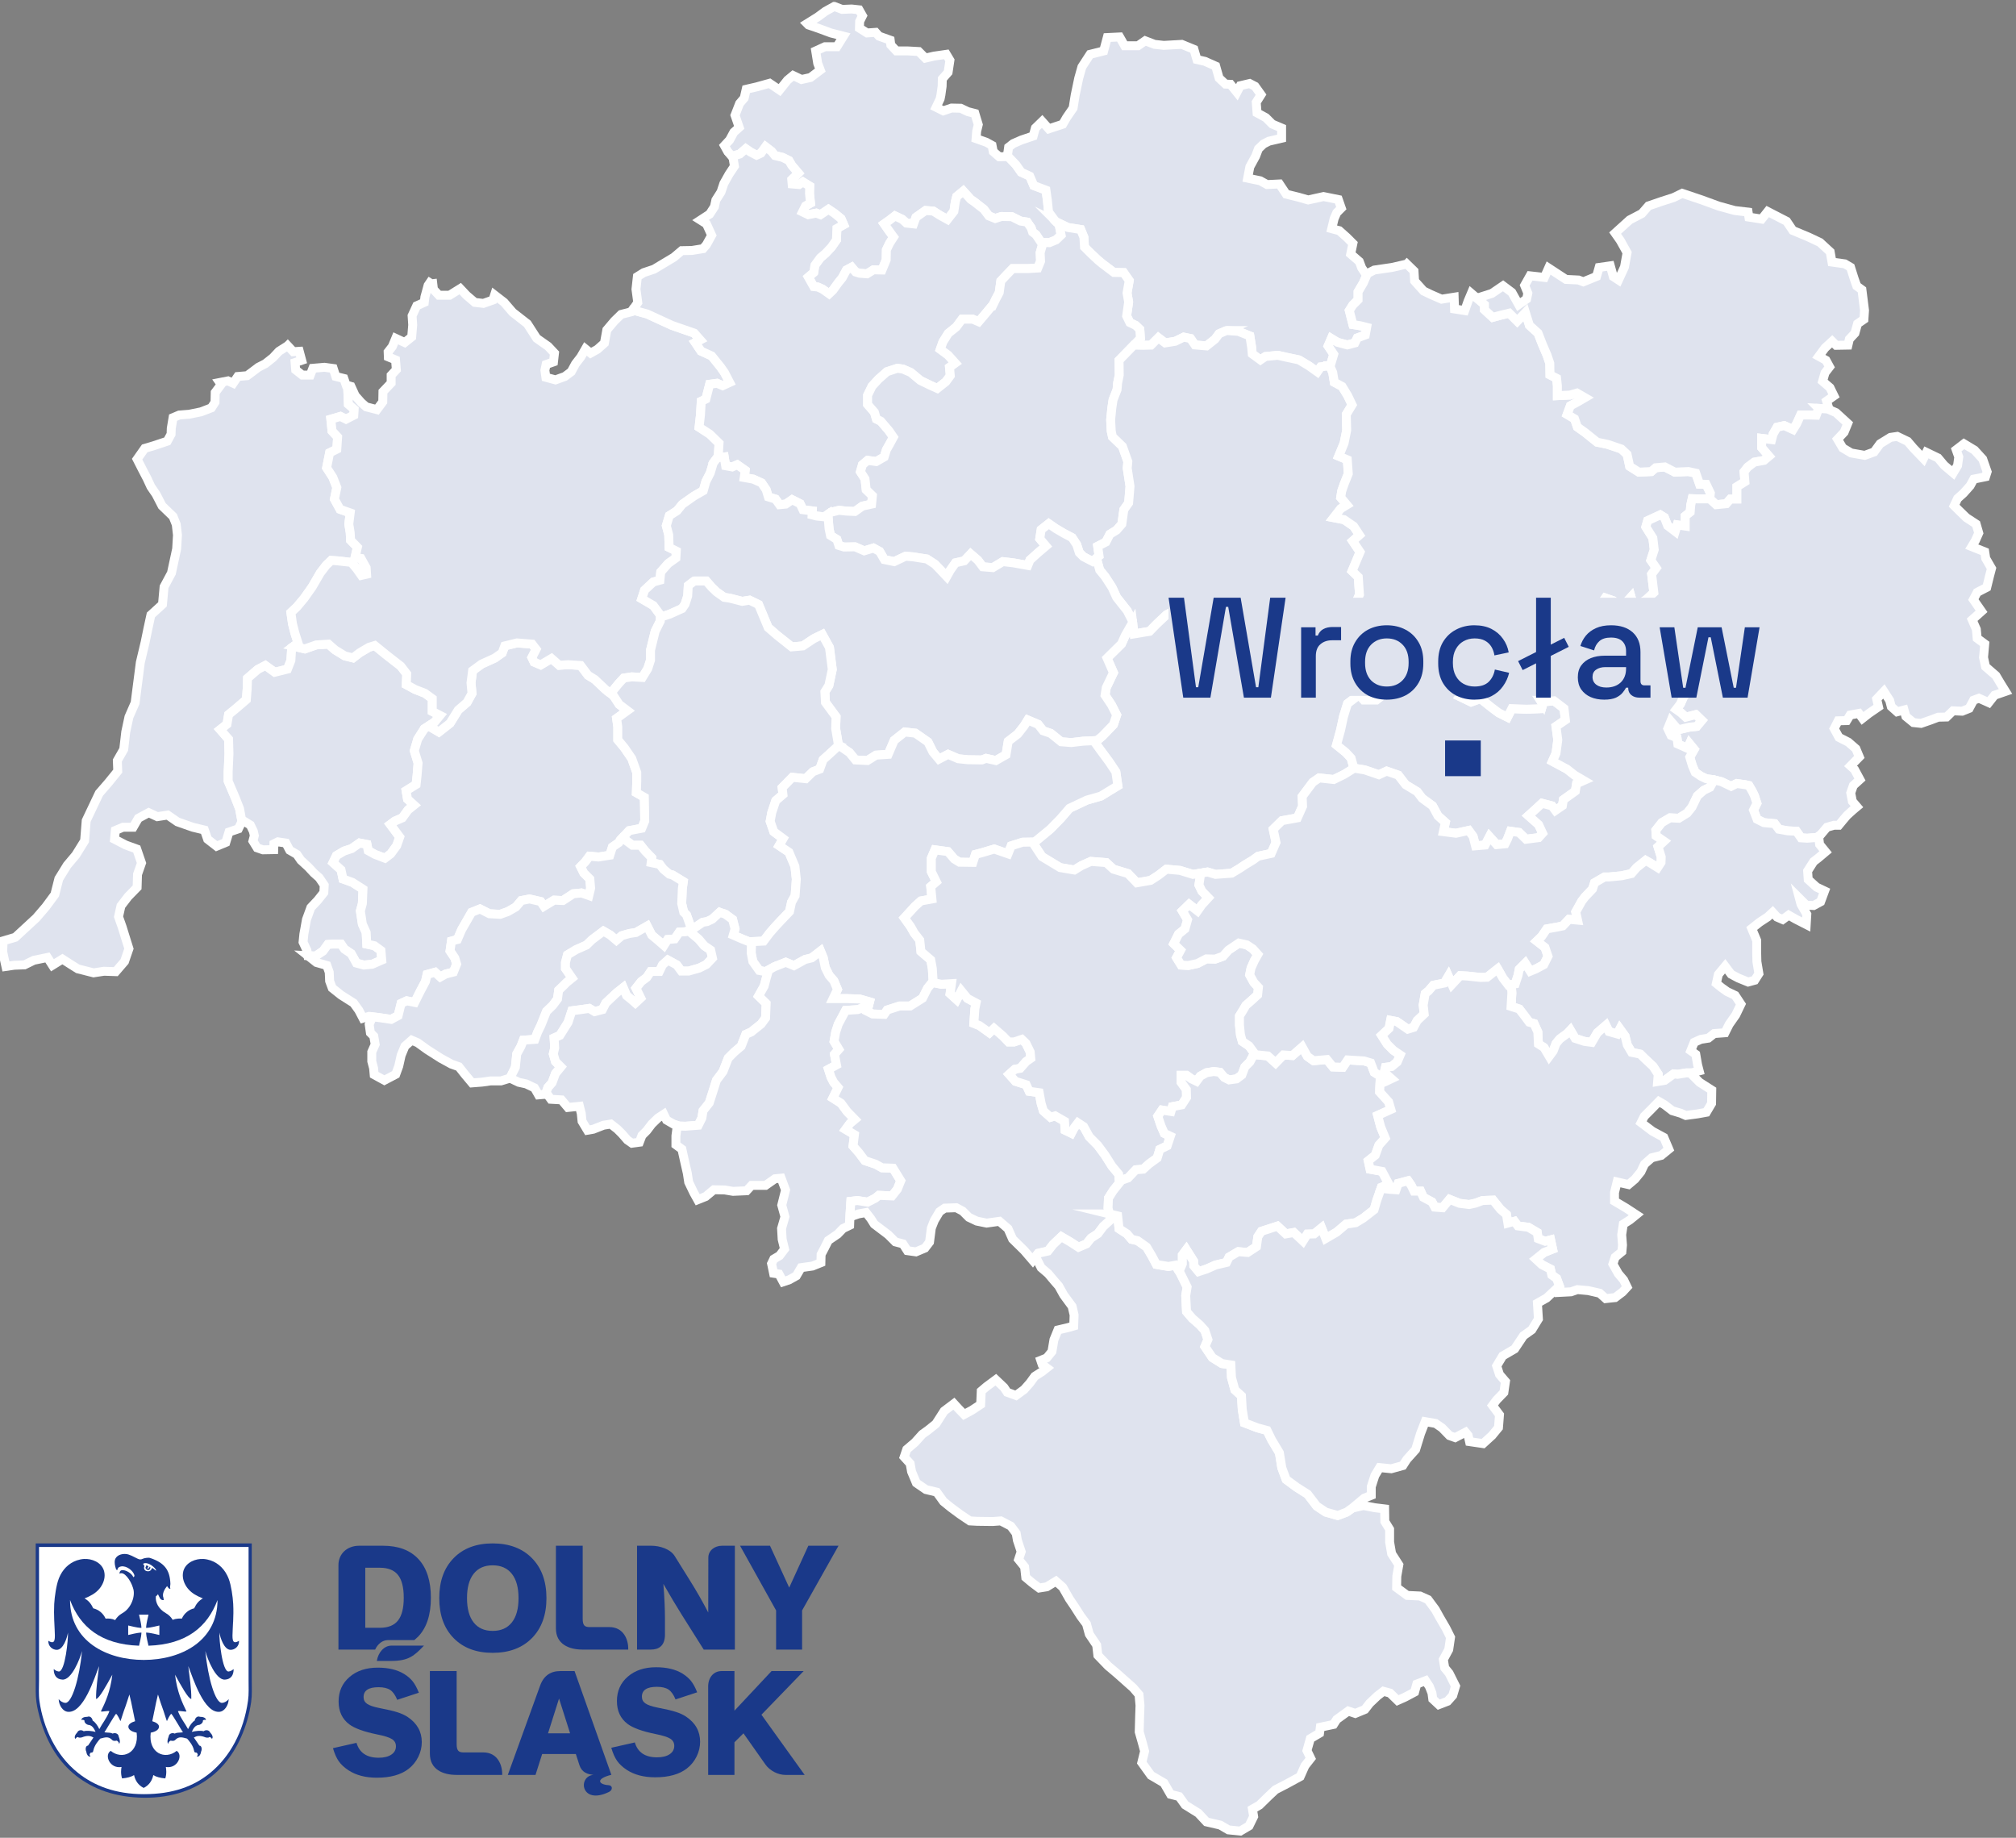 <svg width="226" height="206" viewBox="0 0 226 206" fill="none"
    xmlns="http://www.w3.org/2000/svg">
    <rect x="0" y="0" width="226" height="206" fill="#808080" stroke="none"/>
    <g clip-path="url(#clip0_174_4)">
        <path fill-rule="evenodd" clip-rule="evenodd" d="M32.251 38.752L31.266 39.379L30.594 40.096L29.744 40.767L28.96 41.17L28.4 41.595L27.706 42.11L26.654 42.2L26.139 42.961L25.557 42.692L24.639 42.871L24.796 43.095L24.125 43.991L24.102 45.087L23.699 45.715L22.535 46.162L21.215 46.431L20.095 46.52L19.401 46.812L19.2 48.02L19.177 48.67L18.752 49.453L17.208 49.968L16.223 50.259L15.372 51.468L15.954 52.61L16.491 53.64L16.917 54.558L17.499 55.408L18.17 56.707L19.401 57.893L19.759 58.789L19.894 59.975L19.804 61.52L19.222 64.229L18.394 65.774L18.215 67.744L16.916 68.93L16.581 70.475L16.267 71.997L15.73 74.258L15.371 77.034L15.148 78.781L14.454 80.37L14.095 82.049L13.871 83.996L13.155 85.25L13.199 86.436L12.147 87.735L11.118 88.921L9.663 91.988L9.483 94.249L8.498 95.839L7.536 96.98L6.595 98.503L6.148 100.271L5.14 101.637L4.066 102.891L2.879 103.988L1.715 105.062L0.349 105.465L0.305 106.696L0.663 108.331L1.581 108.197L2.745 108.152L3.797 107.637L5.319 107.323L5.879 108.197L6.998 107.503L7.939 108.107L8.722 108.599L10.491 109.047L11.655 108.868L12.976 108.913L13.961 107.771L14.453 106.338L14.095 105.196L13.692 103.898L13.289 102.756L13.558 101.547L14.364 100.495L15.371 99.465L15.416 98.01L15.864 96.734L15.327 95.167L14.095 94.719L12.842 94.07L12.932 93.085L13.782 92.727H14.924L15.506 91.719L16.67 91.092L17.633 91.54L18.797 91.361L19.894 92.122L21.618 92.727L22.916 93.04L23.274 94.07L24.282 94.854L25.312 94.428L25.67 93.264L26.722 92.906L27.125 92.078L26.856 90.645L26.409 89.503L25.58 87.555V86.481L25.67 84.488L25.625 82.854L24.685 81.779L25.446 81.175L25.625 80.1L26.498 79.384L27.618 78.421L27.707 77.257L27.751 76.026L28.893 75.041L29.744 74.593L30.796 75.354L32.229 74.996L32.61 74.033L32.699 72.6L33.416 72.085L33.057 70.966L32.789 69.914L32.61 68.66L33.282 68.034L34.087 67.071L35.005 65.772L35.901 64.228L36.572 63.355L37.132 62.818L37.804 62.862L39.393 63.041L39.975 63.735L40.512 64.496L41.095 64.362L41.05 63.645L40.468 62.593L39.796 62.504L40.065 61.34L39.304 60.556L39.26 59.705L39.103 58.743L39.26 57.489L38.118 57.086L37.491 55.944L37.76 54.646L37.312 53.504L36.618 52.43L36.953 50.75L37.76 50.347L37.849 48.982L37.222 48.31L37.088 46.99L38.163 46.676L38.789 46.99L39.663 46.542L39.707 45.87L39.057 45.311L38.968 43.229L38.811 43.184L38.543 42.423L37.647 42.199L37.356 41.304L36.371 41.169L35.073 41.281L34.781 42.042H33.886L33.147 41.46L33.08 40.632L33.819 40.386L33.55 39.378L32.879 39.423L32.252 38.751L32.251 38.752Z" fill="#DFE3EE" stroke="white" stroke-miterlimit="22.926"/>
        <path fill-rule="evenodd" clip-rule="evenodd" d="M36.818 72.198L35.452 72.288L34.176 72.736L32.922 72.445L32.699 72.602L32.609 74.034L32.228 74.997L30.796 75.355L29.744 74.594L28.893 75.042L27.751 76.027L27.706 77.258L27.617 78.422L26.498 79.385L25.625 80.101L25.445 81.176L24.685 81.78L25.625 82.855L25.669 84.489L25.58 86.482V87.556L26.408 89.504L26.855 90.646L27.08 91.877L28.065 92.482L28.4 93.175L28.512 93.668L28.355 94.272L28.825 95.034L29.475 95.257L30.684 95.235L30.706 94.586L31.154 94.362L32.049 94.496L32.475 95.302L33.281 95.772L33.728 96.421L34.557 97.183L35.183 97.854L35.788 98.391L36.347 99.219L36.303 100.048L35.609 100.921L34.848 101.727L34.356 103.07L34.064 104.705L33.975 105.6L34.4 106.518L34.512 107.122L35.385 107.167L36.213 106.607L36.751 105.868L37.31 105.824H38.228L38.609 106.383L39.37 106.898L39.952 107.95L40.78 108.174L41.721 108.085L42.795 107.614L42.706 106.54L41.967 106.003L41.116 105.824L41.049 104.525L40.623 103.585L40.4 102.107L40.623 101.279L40.691 99.667L39.504 98.906L38.452 98.525L38.228 97.496L37.333 96.69L37.713 95.906L38.586 95.391L39.414 95.123L40.31 94.496L41.138 94.653L41.273 95.347L42.034 95.772L43.153 96.197L43.802 95.705L44.474 94.787L44.809 93.824L43.757 92.414L44.272 92.033L45.1 91.675L45.75 90.78L46.421 90.242L45.683 89.571L45.526 88.631L46.645 87.937L46.757 86.907L46.869 85.541L46.444 84.153L46.825 82.855L47.564 81.691L48.727 80.929L49.332 80.191L48.459 79.743V78.31L47.63 77.706L46.533 77.28L45.548 76.743L45.594 75.534L44.922 74.661L44.138 74.057L43.31 73.407L42.012 72.355L41.362 72.557L40.333 73.161L39.572 73.743L38.654 73.519L37.557 72.848L36.818 72.198Z" fill="#DFE3EE" stroke="white" stroke-miterlimit="22.926"/>
        <path fill-rule="evenodd" clip-rule="evenodd" d="M57.951 72.064L56.586 72.4L56.295 73.183L55.466 73.766L53.989 74.437L52.981 75.176L52.803 76.542L52.914 77.728L52.355 78.736L51.37 79.586L50.452 81.064L49.198 82.049L48.057 81.377L47.564 81.691L46.825 82.855L46.445 84.153L46.87 85.542L46.758 86.907L46.646 87.937L45.527 88.631L45.684 89.571L46.422 90.243L45.751 90.78L45.101 91.675L44.273 92.033L43.758 92.414L44.81 93.825L44.474 94.787L43.803 95.705L43.154 96.198L42.034 95.772L41.273 95.347L41.139 94.653L40.311 94.496L39.416 95.123L38.587 95.391L37.714 95.907L37.333 96.69L38.229 97.496L38.453 98.526L39.505 98.906L40.691 99.668L40.624 101.279L40.4 102.108L40.624 103.585L41.049 104.525L41.117 105.824L41.967 106.003L42.706 106.54L42.796 107.615L41.721 108.085L40.781 108.175L39.953 107.95L39.37 106.899L38.61 106.383L38.229 105.824H37.311L36.751 105.868L36.214 106.608L35.386 107.167L34.513 107.122L35.475 107.884L36.639 108.219L36.908 108.98L36.952 109.965L37.243 110.749L38.228 111.533L39.035 112.047L39.639 112.428L40.221 113.234L40.691 114.13L41.362 113.928L42.482 114.062L43.847 114.264L44.631 113.839L44.967 112.473L45.593 112.182L46.489 112.361L47.093 111.152L47.697 110.01L47.876 109.226L48.772 108.98L49.354 109.517L49.958 109.181L50.831 108.958L51.19 108.062L50.988 107.391L50.451 106.585L50.607 105.488L51.279 105.309L51.749 104.212L52.174 103.473L52.868 102.264L53.809 101.884L54.861 102.421L56.07 102.488L56.943 102.174L57.838 101.659L58.442 100.943L59.36 100.764L60.614 101.055L60.972 101.592L62.114 100.898L63.099 100.943L64.263 100.182L65.181 100.092L66.009 100.383L66.21 99.555L66.121 98.525L65.449 97.854L65.091 97.137L65.628 96.578L66.076 95.973L67.084 96.063L68.36 95.862L68.651 94.944L69.368 94.451L69.636 94.048L70.531 93.108L71.942 92.839L72.277 92.033L72.255 90.556L72.233 89.369L71.338 88.854L71.383 87.578V86.593L70.823 85.026L69.995 83.817L69.256 82.922V81.467L69.122 80.526L70.331 79.653L69.413 78.959L68.741 77.929L67.868 77.28L66.682 76.161L65.921 75.691L65.093 74.594L63.682 74.504L62.697 74.572L61.824 73.81L60.615 74.527L59.876 74.213L59.63 73.698L60.1 72.78L59.652 72.198L57.951 72.064Z" fill="#DFE3EE" stroke="white" stroke-miterlimit="22.926"/>
        <path fill-rule="evenodd" clip-rule="evenodd" d="M48.459 31.297L47.989 31.991L47.631 33.29L47.563 33.894L46.713 34.275L46.198 35.395L46.265 36.424L46.153 37.767L45.37 38.394L44.362 37.924L43.982 38.842L43.512 39.446L43.534 40.006L44.34 40.342L44.43 41.439L43.848 42.065V42.938L42.93 43.901L42.907 45.043L42.258 45.916L41.049 45.603L40.49 45.11L39.818 44.349L39.348 43.319L38.967 43.23L39.057 45.312L39.706 45.871L39.662 46.543L38.789 46.99L38.162 46.677L37.088 46.99L37.222 48.311L37.849 48.983L37.759 50.349L36.953 50.752L36.617 52.43L37.311 53.505L37.759 54.647L37.491 55.945L38.117 57.087L39.259 57.49L39.102 58.744L39.259 59.706L39.303 60.557L40.065 61.341L39.796 62.504L40.467 62.594L41.049 63.646L41.094 64.363L40.512 64.497L39.974 63.736L39.392 63.042L37.803 62.863L37.132 62.818L36.572 63.355L35.9 64.228L35.005 65.773L34.087 67.072L33.281 68.034L32.609 68.661L32.788 69.915L33.057 70.967L33.415 72.087L32.923 72.445L34.176 72.736L35.452 72.288L36.818 72.198L37.557 72.847L38.654 73.519L39.572 73.743L40.333 73.161L41.362 72.556L42.012 72.355L43.31 73.407L44.138 74.056L44.922 74.661L45.594 75.534L45.548 76.743L46.533 77.28L47.63 77.706L48.459 78.31V79.743L49.331 80.191L48.727 80.93L48.056 81.377L49.197 82.049L50.451 81.064L51.369 79.586L52.354 78.736L52.913 77.728L52.801 76.541L52.98 75.176L53.988 74.437L55.465 73.765L56.294 73.183L56.585 72.4L57.95 72.064L59.652 72.198L60.1 72.78L59.63 73.698L59.876 74.213L60.614 74.527L61.824 73.81L62.697 74.572L63.682 74.504L65.092 74.594L65.921 75.691L66.681 76.161L67.868 77.28L68.45 77.728L69.368 76.609L69.928 76.004L70.823 75.87L72.009 75.937L72.614 74.952L72.927 73.99V72.87L73.443 70.766L74.024 69.602L74.07 68.998L73.241 67.878L71.943 67.117L72.256 66.155L73.241 65.237L73.98 65.035L74.07 64.117L74.92 63.155L75.771 62.55L75.816 61.767L75.01 61.364L74.965 59.953L74.697 58.924L75.032 57.804L75.905 57.245L76.487 56.529L77.786 55.611L78.838 55.007L79.129 53.977L79.621 53.014L79.957 51.895L80.517 51.156L80.606 49.678L79.576 48.671L78.368 47.887L78.524 46.521L78.614 44.977L79.129 44.73L79.555 43.074L80.383 42.962L81.009 43.231L81.793 42.873L81.211 41.753L80.785 41.149L79.778 39.895L78.591 39.358L77.942 38.395L78.502 38.104L77.83 37.343L76.8 36.985L75.323 36.47L73.666 35.709L72.547 35.194L70.913 34.746L70.778 34.948L69.636 35.239L68.876 35.978L68.025 36.985L67.756 38.463L66.972 39.157L66.211 39.582L65.629 39.112L65.114 40.007L64.51 40.791L64.04 41.664L63.323 42.201L62.271 42.582L61.196 42.291L61.084 41.508L61.219 40.858L62.047 40.567L62.159 39.582L61.443 38.821L60.167 37.925L59.114 36.291L57.48 35.015L56.517 33.896L55.443 33.067L55.264 33.627L54.189 34.008L53.227 33.896L52.309 33.112L51.592 32.351L50.406 33.09H49.197L48.593 32.441L48.458 31.299L48.459 31.297Z" fill="#DFE3EE" stroke="white" stroke-miterlimit="22.926"/>
        <path fill-rule="evenodd" clip-rule="evenodd" d="M93.524 0.717L92.517 1.276L91.666 1.903L90.48 2.642L90.636 2.799L91.756 3.18L93.144 3.695L94.555 4.053L93.816 5.239H92.472L91.443 5.709L91.667 7.097L91.958 7.858L90.861 8.687L89.853 8.911L88.913 8.463L88.286 8.978L87.391 10.097L86.271 9.336L84.816 9.739L83.652 10.007L83.428 10.992L82.913 11.597L82.398 12.918L82.868 14.283L82.264 14.82L81.793 15.694L81.211 16.32L81.57 16.97L82.062 17.529L82.935 17.261L83.607 16.679L84.122 17.037L84.816 17.395L85.308 17.171L85.823 16.455L86.495 16.97L86.875 17.44L87.726 17.641L88.443 18L88.756 18.537L89.495 19.41L88.756 20.126L88.801 20.619L89.584 20.686L90.009 20.395L90.771 20.865L90.748 21.693L90.86 22.768L90.3 23.081L89.965 23.753L90.614 24.067L91.51 23.887L91.98 24.067L92.875 23.462L93.546 23.91L94.285 24.514L94.577 25.186L93.815 25.611L93.771 26.887L93.211 27.693L92.562 28.387L91.958 28.902L91.353 29.73L91.219 30.536L90.615 31.051L91.219 32.126L91.667 32.17L92.182 32.395L92.943 32.932L93.391 32.507L93.95 31.723L94.421 31.141L94.891 30.267L95.473 29.954L95.921 30.491L96.346 30.625L97.197 30.693L97.913 30.245L98.875 30.267L99.346 29.125L99.368 28.006L99.726 27.267L100.174 26.573L99.637 25.834L99.122 25.096L99.726 24.67L100.331 24.2L101.137 24.581L101.607 25.006L102.413 25.096L102.681 24.357L103.756 23.596L104.629 23.663L105.368 24.133L106.219 24.603L106.935 23.685L107.092 22.633L107.249 22.029L107.987 21.424L108.816 22.342L109.263 22.656L110.293 23.462L110.853 24.201L111.569 24.492L112.263 24.268L113.427 24.29L114.412 24.783L115.151 24.895L115.599 25.544L115.756 26.014L116.137 26.305L116.719 27.178L117.637 27.2L118.397 26.887L118.957 26.35L118.733 25.163L118.218 24.671L117.547 23.753L117.412 22.432L117.256 21.313L115.89 20.798L115.442 19.746L114.48 19.298L113.898 18.47L112.935 17.462L112.913 17.552L112.017 17.574L111.346 16.992L111.212 16.298L110.562 15.94L109.421 15.537L109.488 14.709L109.667 13.97L109.287 12.716L108.503 12.515L107.697 12.134L106.667 12.112L105.749 12.425L104.943 12.022L105.391 11.082L105.481 10.634L105.615 9.672L105.637 8.843L106.286 8.104L106.488 6.761L106.085 6.09L104.697 6.291L103.734 6.515L102.996 5.776L101.787 5.709H100.489L99.862 5.038L99.794 4.5L98.541 4.053L98.16 3.627L97.198 3.694L96.347 3.157L96.369 2.396L96.683 1.769L96.302 1.098L95.474 1.008L94.399 1.053L93.526 0.717H93.524Z" fill="#DFE3EE" stroke="white" stroke-miterlimit="22.926"/>
        <path fill-rule="evenodd" clip-rule="evenodd" d="M85.823 16.455L85.308 17.171L84.816 17.395L84.122 17.037L83.607 16.679L82.936 17.261L82.062 17.529L82.174 17.663L82.331 18.626L81.749 19.499L81.144 20.574L80.831 21.515L80.249 22.432L80.092 23.171L79.555 24L78.525 24.671L79.197 25.096L79.779 26.372L79.197 27.424L78.817 27.872L77.563 28.074L76.421 28.096L75.548 28.835L73.309 30.178L72.167 30.559L71.451 31.007L71.294 32.417L71.496 33.917L70.914 34.745L72.548 35.193L73.667 35.709L75.324 36.469L76.801 36.984L77.831 37.343L78.503 38.104L77.943 38.395L78.592 39.357L79.779 39.895L80.787 41.148L81.212 41.753L81.794 42.872L81.011 43.23L80.384 42.961L79.555 43.073L79.13 44.73L78.615 44.976L78.525 46.521L78.369 47.886L79.577 48.67L80.608 49.678L80.518 51.155L80.406 51.312L81.189 51.222L81.346 52.207L82.085 52.342L82.644 52.095L83.54 52.722L83.428 53.528L84.435 53.707L85.376 54.133L85.891 54.894L86.137 55.7L86.943 55.946L87.39 56.573L88.085 56.506L88.801 56.013L89.696 56.461L90.01 57.132L91.062 57.267L91.04 57.715L91.577 57.849L92.428 57.939L93.144 57.423L94.062 57.2L94.846 57.289L95.831 57.334L96.681 56.73L97.712 56.506L97.801 55.565L97.107 54.894L96.973 53.685L96.458 52.879L96.682 52.095L97.264 51.603L98.226 51.737L99.122 51.222L99.368 50.416L99.726 49.789L100.152 49.006L99.659 48.289L98.741 47.215L98.249 46.968L98.025 46.207L97.264 45.334V44.304L97.756 43.297L98.472 42.513L99.435 41.662L100.599 41.282L101.226 41.371L102.099 41.752L103.174 42.647L104.181 43.14L105.077 43.543L106.039 42.782L106.532 42.11L106.442 41.17L107.091 40.7L106.285 39.804L105.412 39.155L105.703 38.327L106.308 37.364L107.203 36.648L107.853 35.775H109.039L109.711 36.066L110.472 35.17L111.144 34.364L111.234 34.342L111.636 33.514L112.017 32.797L112.196 31.498L112.867 30.782L113.517 30.111H114.368H115.24L116.337 30.044L116.651 29.283L116.607 28.32L116.942 27.178H116.718L116.136 26.305L115.755 26.014L115.599 25.544L115.151 24.895L114.412 24.783L113.427 24.29L112.263 24.268L111.569 24.492L110.853 24.201L110.293 23.462L109.263 22.655L108.815 22.342L107.987 21.424L107.248 22.029L107.091 22.633L106.935 23.685L106.218 24.603L105.367 24.133L104.629 23.663L103.755 23.596L102.681 24.357L102.412 25.096L101.606 25.006L101.136 24.581L100.33 24.2L99.726 24.67L99.121 25.096L99.636 25.834L100.174 26.573L99.726 27.267L99.367 28.006L99.345 29.125L98.875 30.267L97.913 30.245L97.196 30.693L96.345 30.625L95.92 30.491L95.472 29.954L94.89 30.267L94.42 31.141L93.95 31.723L93.39 32.507L92.942 32.932L92.181 32.395L91.667 32.17L91.219 32.126L90.614 31.051L91.219 30.536L91.353 29.73L91.957 28.902L92.562 28.387L93.211 27.693L93.771 26.887L93.815 25.611L94.576 25.186L94.285 24.514L93.546 23.91L92.874 23.462L91.979 24.066L91.509 23.887L90.614 24.066L89.964 23.753L90.3 23.081L90.86 22.768L90.748 21.693L90.77 20.865L90.009 20.395L89.584 20.686L88.8 20.619L88.756 20.126L89.495 19.41L88.756 18.537L88.442 18L87.726 17.641L86.875 17.44L86.494 16.97L85.823 16.455Z" fill="#DFE3EE" stroke="white" stroke-miterlimit="22.926"/>
        <path fill-rule="evenodd" clip-rule="evenodd" d="M125.515 4.142L124.127 4.209L123.725 5.709L122.202 6.09L121.284 7.5L120.926 8.776L120.523 10.702L120.299 12.112L119.561 13.187L119.135 13.926L117.568 14.44L116.829 13.612L116.068 14.351L115.822 15.247L114.501 15.694L113.583 16.097L113.068 16.5L112.934 17.463L113.896 18.47L114.478 19.299L115.441 19.747L115.889 20.799L117.254 21.314L117.411 22.433L117.545 23.754L118.217 24.672L118.441 24.895L119.717 25.5L121.15 25.724L121.508 26.597L121.575 27.694L122.247 28.365L123.076 29.149L123.591 29.574L124.867 30.537L125.964 30.559L126.59 31.455L126.344 32.843L126.523 33.85L126.299 35.417L126.657 36.156L127.307 36.469L127.777 36.917L127.844 37.925L127.106 38.686L128.135 38.708L129.031 38.686L129.859 37.858L130.62 38.44L131.739 38.261L132.702 37.791L133.463 37.948L133.956 38.664L135.254 38.776L136.217 38.015L136.664 37.41L137.493 37.052L138.814 37.142L140.112 37.657L140.313 38.933L140.381 39.672L141.299 40.343L141.858 39.963L143.246 39.828L144.254 40.052L145.619 40.343L146.739 41.015L147.679 41.686L148.059 41.127L149.134 40.992L149.514 39.716L148.887 38.776L149.246 37.948L149.94 38.373L151.037 38.664L151.887 38.44L152.156 37.881L153.051 37.545L153.208 36.694L152.492 36.515L151.664 36.381L151.261 34.814L151.641 34.209L152.246 33.605V32.709L152.828 31.725L153.208 30.851L152.648 30.023L152.38 29.307L151.417 28.478L151.664 27.292L150.992 26.62L150.141 25.86L149.29 25.635L149.559 24.516L149.85 23.845L150.365 23.329L150.029 22.367L148.373 22.031L146.649 22.412L145.552 22.099L144.187 21.763L143.426 20.621L142.038 20.688L141.277 20.263L139.866 19.972L140.112 18.695L140.761 17.509L141.075 16.681L141.635 16.143L142.239 15.83L143.672 15.495V14.353L142.62 13.905L141.904 13.188L140.919 12.651L140.829 11.465L141.366 10.614L140.695 9.674L140.09 9.36L139.038 9.606L138.657 10.345L137.941 9.45L137.381 9.428L136.665 8.756L136.284 7.413L135.076 6.876L134.18 6.674L133.844 5.532L132.479 4.973L130.464 5.085L129.434 4.973L128.382 4.57L127.576 5.13H126.076L125.516 4.144L125.515 4.142Z" fill="#DFE3EE" stroke="white" stroke-miterlimit="22.926"/>
        <path fill-rule="evenodd" clip-rule="evenodd" d="M118.464 24.895L118.733 25.163L118.956 26.35L118.397 26.887L117.635 27.2L116.942 27.178L116.606 28.32L116.65 29.282L116.337 30.043L115.24 30.11H114.367H113.516L112.867 30.782L112.196 31.498L112.016 32.797L111.636 33.513L111.233 34.342L111.143 34.364L110.472 35.17L109.711 36.066L109.039 35.775H107.852L107.203 36.648L106.307 37.364L105.703 38.327L105.412 39.155L106.285 39.804L107.091 40.7L106.442 41.17L106.531 42.11L106.039 42.782L105.076 43.543L104.181 43.14L103.173 42.647L102.099 41.752L101.225 41.371L100.598 41.281L99.435 41.662L98.472 42.513L97.755 43.296L97.263 44.304V45.334L98.024 46.207L98.248 46.968L98.741 47.214L99.659 48.289L100.151 49.005L99.726 49.789L99.368 50.416L99.121 51.222L98.226 51.737L97.263 51.603L96.681 52.095L96.457 52.879L96.972 53.685L97.107 54.894L97.8 55.565L97.711 56.505L96.681 56.73L95.83 57.334L94.845 57.289L94.062 57.199L93.144 57.423L92.808 57.67L92.942 59.259L93.099 60.02L93.816 60.468L94.04 61.139L94.621 61.319L95.853 61.296L96.882 61.744L97.912 61.431L98.606 61.811L99.143 62.729L100.24 62.953L101.516 62.349L102.345 62.415L103.912 62.662L104.807 63.244L105.389 63.849L106.128 64.632L106.531 63.916L107.113 63.087L108.098 62.863L108.814 62.102L109.621 62.796L110.18 63.535L111.299 63.625L112.419 62.953L113.583 63.088L115.217 63.379L115.464 62.775L116.381 61.946L117.255 61.207L116.561 60.379L116.717 59.371L117.568 58.7L118.374 59.26L119.292 59.797L120.187 60.267L120.703 61.05L120.994 61.946L121.441 62.394L122.471 62.931L123.21 62.327L123.053 61.23L123.971 60.76L124.419 59.886L125.18 59.416L125.762 58.745L125.986 57.133L126.523 56.372L126.68 54.514L126.367 52.476L126.434 51.737L125.83 50.036L124.711 48.961L124.576 48.335L124.509 47.059L124.643 45.716L124.778 44.82L125.225 43.678L125.293 42.917L125.472 42.044L125.45 40.388L127.106 38.686L127.845 37.925L127.777 36.917L127.307 36.469L126.658 36.156L126.3 35.417L126.524 33.85L126.345 32.843L126.591 31.455L125.964 30.559L124.867 30.537L123.591 29.574L123.076 29.149L122.248 28.365L121.576 27.694L121.509 26.597L121.15 25.724L119.718 25.5L118.464 24.895Z" fill="#DFE3EE" stroke="white" stroke-miterlimit="22.926"/>
        <path fill-rule="evenodd" clip-rule="evenodd" d="M137.493 37.051L136.664 37.409L136.216 38.013L135.254 38.775L133.955 38.663L133.463 37.946L132.702 37.789L131.739 38.259L130.62 38.438L129.859 37.856L129.031 38.684L128.135 38.707L127.105 38.684L125.449 40.386L125.471 42.043L125.292 42.916L125.225 43.677L124.777 44.819L124.643 45.714L124.508 47.057L124.576 48.333L124.71 48.96L125.829 50.035L126.434 51.736L126.366 52.475L126.679 54.512L126.523 56.37L125.986 57.132L125.762 58.744L125.179 59.415L124.419 59.885L123.971 60.758L123.053 61.228L123.209 62.325L122.918 62.572L123.277 63.892L123.881 64.631L124.665 65.84L125.18 66.96L126.366 68.46L126.948 69.602L127.127 71.056L128.873 70.765L129.657 69.959L130.776 68.907L132.119 68.213L133.507 69.154L135.768 70.094L137.269 70.049L139.126 69.803L140.738 70.385L142.686 69.713L143.962 69.512L143.984 69.288L144.432 68.527L145.461 68.034L146.268 68.079L147.118 69.042L148.014 68.325L149.357 68.213L150.7 68.012L151.887 67.81L152.402 66.647L152.267 64.676L151.573 64.005L151.932 63.154L152.469 61.878L151.641 60.647L152.402 59.975L151.752 58.99L150.678 58.251L149.514 58.027L150.297 57.02L150.991 56.595L150.297 55.767L150.409 55.05L150.7 54.222L151.148 53.102L151.036 51.535L150.074 51.132L150.678 49.677L150.969 48.222L150.924 46.453L151.574 45.379L151.081 44.349L150.454 43.319L149.581 42.85L149.402 41.753L149.066 40.992L148.059 41.126L147.679 41.685L146.738 41.014L145.619 40.343L144.253 40.052L143.246 39.828L141.858 39.962L141.298 40.343L140.38 39.671L140.313 38.932L140.112 37.656L138.813 37.141L137.492 37.051L137.493 37.051Z" fill="#DFE3EE" stroke="white" stroke-miterlimit="22.926"/>
        <path fill-rule="evenodd" clip-rule="evenodd" d="M151.91 67.766L151.888 67.81L150.701 68.012L149.358 68.213L148.015 68.325L147.12 69.042L146.269 68.079L145.463 68.034L144.433 68.527L143.985 69.288L143.963 69.512L142.687 69.713L140.739 70.385L139.127 69.803L137.269 70.049L135.77 70.094L133.508 69.154L132.12 68.213L130.777 68.907L129.658 69.959L128.874 70.765L127.128 71.056L126.971 69.78L126.143 71.235L125.718 72.176L124.106 73.765L124.822 75.399L124.016 77.079L123.882 77.929L124.598 79.004L125.18 80.146L124.822 81.22L123.546 82.541L122.74 83.212L123.367 84.086L124.33 85.384L125.091 86.526L125.315 88.07L123.412 89.235L121.845 89.683L119.897 90.6L118.889 91.764L117.725 92.951L115.823 94.518L116.808 96.018L118.845 97.249L120.434 97.518L121.24 97.025L122.293 96.555L124.016 96.69L124.822 97.429L126.457 97.921L127.442 98.951L128.986 98.682L129.882 98.1L130.755 97.429L132.277 97.563L133.732 98.011L135.367 97.742L136.262 98.011L138.075 97.876L138.97 97.339L139.575 96.936L140.426 96.421L141.053 95.974L142.508 95.66L143.045 94.429L142.731 92.951L143.716 91.988L145.44 91.675L146.022 90.376L145.978 89.28L147.164 87.69L147.881 87.198L149.515 87.377L150.701 86.794L151.776 86.123L151.463 84.981L150.88 84.355L149.828 83.504L150.276 81.869L150.612 80.325L151.06 78.87L152.358 77.885L152.873 78.467H154.306L155.627 77.437L156.209 76.475L155.94 74.997L156.881 74.683L158.291 74.437L157.574 73.049L156.209 71.907L155.269 71.057L153.993 69.512L153.008 68.706L151.91 67.766Z" fill="#DFE3EE" stroke="white" stroke-miterlimit="22.926"/>
        <path fill-rule="evenodd" clip-rule="evenodd" d="M81.189 51.222L80.405 51.312L79.957 51.894L79.622 53.013L79.129 53.975L78.838 55.005L77.786 55.61L76.488 56.527L75.906 57.244L75.033 57.804L74.697 58.923L74.965 59.953L75.01 61.363L75.816 61.766L75.772 62.549L74.921 63.154L74.07 64.116L73.98 65.034L73.242 65.236L72.257 66.153L71.943 67.116L73.242 67.877L74.07 68.996L74.048 69.175L75.077 68.84L76.465 68.213L76.801 67.72L77.092 66.802L77.159 65.639L77.831 65.123H79.174L79.801 65.84L80.338 66.355L81.189 66.959L81.816 67.049L83.204 67.407L84.032 67.273L85.04 67.765L85.712 69.377L86.115 70.34L87.122 71.213L88.757 72.511L90.01 72.399L91.219 71.594L92.181 71.123L92.988 72.579L93.301 75.041L92.92 76.832L92.472 77.549L92.54 78.735L93.727 80.347L93.682 81.668L93.995 83.526L95.227 84.354L95.898 85.183L97.242 85.249L98.204 84.645L99.57 84.555L100.241 82.989L101.428 82.048L102.614 82.182L104.025 83.167L104.584 84.287L105.256 85.093L106.285 84.555L107.427 85.048L108.502 85.16L110.069 85.183L110.539 85.003L111.636 85.25L112.778 84.6L113.024 83.1L114.099 82.272L114.815 81.354L115.218 80.705L116.382 81.198L116.942 81.914L117.792 82.205L118.956 83.145L120.098 83.235L121.441 83.078L122.963 83.011L123.546 82.541L124.821 81.22L125.18 80.146L124.598 79.004L123.881 77.929L124.015 77.078L124.821 75.4L124.105 73.765L125.717 72.176L126.142 71.236L126.971 69.781L126.948 69.601L126.367 68.46L125.18 66.96L124.665 65.84L123.882 64.631L123.277 63.892L122.918 62.572L122.471 62.93L121.441 62.393L120.993 61.945L120.702 61.05L120.187 60.266L119.292 59.796L118.374 59.259L117.568 58.699L116.717 59.371L116.56 60.378L117.254 61.206L116.381 61.945L115.463 62.774L115.217 63.378L113.583 63.087L112.419 62.953L111.299 63.624L110.18 63.535L109.62 62.796L108.814 62.101L108.098 62.862L107.113 63.087L106.53 63.915L106.128 64.631L105.389 63.847L104.807 63.243L103.911 62.661L102.344 62.415L101.516 62.348L100.24 62.952L99.143 62.728L98.606 61.81L97.912 61.429L96.882 61.743L95.853 61.295L94.621 61.318L94.039 61.139L93.815 60.467L93.099 60.019L92.942 59.258L92.808 57.669L92.427 57.937L91.576 57.848L91.039 57.714L91.062 57.266L90.009 57.132L89.696 56.46L88.8 56.012L88.084 56.505L87.39 56.572L86.942 55.945L86.136 55.698L85.89 54.893L85.375 54.131L84.435 53.706L83.427 53.527L83.539 52.721L82.644 52.094L82.084 52.341L81.346 52.206L81.189 51.222Z" fill="#DFE3EE" stroke="white" stroke-miterlimit="22.926"/>
        <path fill-rule="evenodd" clip-rule="evenodd" d="M77.831 65.124L77.159 65.639L77.092 66.803L76.801 67.721L76.465 68.213L75.077 68.84L74.047 69.176L74.025 69.602L73.444 70.765L72.928 72.87V73.989L72.615 74.951L72.011 75.937L70.824 75.87L69.929 76.004L69.369 76.608L68.451 77.728L68.742 77.929L69.414 78.959L70.332 79.652L69.123 80.526L69.257 81.466V82.921L69.996 83.817L70.824 85.025L71.384 86.593V87.578L71.339 88.854L72.234 89.369L72.256 90.555L72.278 92.033L71.943 92.839L70.532 93.108L69.771 93.913L70.891 94.742H71.808L72.323 95.391L73.062 96.152L72.995 96.689L73.957 96.891L74.36 97.428L75.032 97.988L75.39 98.077L76.599 98.816L76.487 99.644L76.419 101.278L76.644 102.241L76.957 102.555L77.338 103.629L77.651 104.145L78.77 103.383L79.285 103.294L79.845 103.025L80.673 102.264L81.3 102.465L82.128 103.07L82.397 104.122L82.195 104.816L83.225 105.264L83.964 105.555L85.598 105.488L86.292 104.57L86.941 103.831L87.568 103.159L88.508 102.174L88.733 101.122L89.135 100.406L89.27 98.547L89.113 97.115L88.441 95.525L87.344 94.786L87.792 94.003L86.74 93.219L86.337 92.055L86.516 91.093L86.964 89.749L87.77 89.055L87.68 88.294L88.822 87.13L90.322 87.287L91.128 86.504L91.889 86.213L92.27 85.16L92.941 84.556L94.038 83.548L93.993 83.526L93.68 81.668L93.724 80.347L92.538 78.735L92.471 77.549L92.918 76.832L93.299 75.041L92.985 72.579L92.179 71.124L91.217 71.594L90.008 72.4L88.754 72.511L87.12 71.213L86.112 70.34L85.709 69.377L85.038 67.765L84.03 67.273L83.202 67.407L81.814 67.049L81.187 66.959L80.336 66.355L79.799 65.84L79.172 65.124H77.829L77.831 65.124Z" fill="#DFE3EE" stroke="white" stroke-miterlimit="22.926"/>
        <path fill-rule="evenodd" clip-rule="evenodd" d="M115.217 80.705L114.814 81.355L114.098 82.273L113.024 83.101L112.777 84.601L111.635 85.25L110.538 85.004L110.068 85.183L108.501 85.16L107.426 85.048L106.285 84.556L105.255 85.093L104.583 84.287L104.024 83.168L102.614 82.183L101.427 82.049L100.24 82.989L99.569 84.556L98.203 84.645L97.241 85.25L95.898 85.183L95.226 84.355L94.04 83.548L92.942 84.556L92.271 85.16L91.891 86.213L91.129 86.504L90.323 87.287L88.824 87.13L87.682 88.294L87.771 89.055L86.965 89.749L86.517 91.093L86.338 92.055L86.741 93.219L87.793 94.003L87.346 94.786L88.443 95.525L89.114 97.115L89.271 98.547L89.136 100.406L88.734 101.122L88.51 102.174L87.57 103.159L86.943 103.831L86.294 104.57L85.6 105.488L84.234 105.555L84.211 106.831L84.391 107.771L85.107 108.779L85.823 108.913L86.786 108.376L88.084 107.861L89.002 108.241L90.256 107.548L90.995 107.368L91.98 106.608L92.293 107.368L92.517 108.465L92.942 109.316L93.479 109.943L93.882 110.905L93.39 111.935H94.979L96.367 111.98L97.464 112.294L97.196 113.345L97.822 113.659L99.121 113.704L99.457 113.211L100.845 112.763H102.032L103.419 111.89L103.979 110.771L104.606 109.987L104.516 108.554L104.337 107.592L103.24 106.651L103.106 105.375L102.479 104.569L102.076 103.853L101.382 102.89L102.569 101.592L103.24 100.987L104.471 100.764L104.337 99.376L104.964 98.838L104.404 97.697V96.197L104.807 95.257L106.262 95.458L106.979 96.286L107.561 96.644L109.061 96.667L109.352 95.771L110.113 95.57L111.456 95.167L113 95.704L113.359 94.809L114.635 94.406L115.978 94.383L117.724 92.951L118.888 91.764L119.896 90.6L121.843 89.682L123.41 89.234L125.313 88.07L125.09 86.526L124.328 85.384L123.366 84.085L122.739 83.212L122.963 83.011L121.441 83.078L120.098 83.235L118.956 83.145L117.792 82.205L116.941 81.914L116.381 81.197L115.217 80.705Z" fill="#DFE3EE" stroke="white" stroke-miterlimit="22.926"/>
        <path fill-rule="evenodd" clip-rule="evenodd" d="M69.772 93.914L69.638 94.048L69.369 94.451L68.653 94.944L68.362 95.862L67.086 96.063L66.078 95.973L65.63 96.578L65.093 97.137L65.451 97.854L66.123 98.525L66.212 99.555L66.011 100.383L65.183 100.092L64.265 100.182L63.101 100.943L62.115 100.898L60.974 101.592L60.616 101.055L59.362 100.764L58.444 100.943L57.84 101.659L56.944 102.174L56.071 102.488L54.863 102.421L53.81 101.884L52.87 102.264L52.176 103.473L51.751 104.212L51.281 105.309L50.609 105.488L50.452 106.585L50.99 107.391L51.191 108.062L50.833 108.958L49.96 109.181L49.355 109.517L48.773 108.98L47.878 109.226L47.699 110.01L47.095 111.152L46.49 112.361L45.595 112.182L44.968 112.473L44.633 113.839L43.849 114.264L42.483 114.062L41.767 113.973L41.387 114.824L41.521 115.764L41.901 116.144L42.058 117.063L41.678 117.913V118.966L41.879 119.727L41.947 120.466L43.089 121.092L44.365 120.421L44.7 119.503L44.969 118.294L45.395 117.264L46.155 116.593L46.827 116.884L47.879 117.645L49.424 118.63L50.61 119.279L51.438 119.57L52.11 120.421L52.916 121.384L54.058 121.294L54.998 121.16H56.162L57.17 120.846L57.774 119.637L57.931 118.137L58.401 117.286L58.67 116.592L59.968 116.503L60.259 115.719L60.64 114.936L61.267 113.368L61.961 112.697L62.498 111.981L62.632 110.996L63.102 110.548L63.528 110.123L64.132 109.63L63.393 108.555V107.884L63.617 107.033L64.579 106.451L65.743 105.936L66.371 105.332L67.647 104.369L68.385 104.795L69.102 105.399L69.706 104.884L70.557 104.637L71.296 104.525L72.549 103.809L73.064 104.816L73.736 105.376L74.43 105.981L74.855 105.309L75.639 105.242L76.154 104.481L76.892 104.436L77.654 104.145L77.34 103.63L76.96 102.556L76.646 102.242L76.422 101.279L76.49 99.645L76.601 98.817L75.392 98.078L75.034 97.988L74.363 97.429L73.96 96.892L72.997 96.69L73.065 96.153L72.326 95.392L71.811 94.743H70.893L69.774 93.914H69.772Z" fill="#DFE3EE" stroke="white" stroke-miterlimit="22.926"/>
        <path fill-rule="evenodd" clip-rule="evenodd" d="M72.548 103.809L71.294 104.525L70.555 104.637L69.704 104.883L69.1 105.399L68.383 104.794L67.645 104.369L66.368 105.331L65.742 105.936L64.578 106.451L63.615 107.033L63.391 107.884V108.555L64.13 109.63L63.526 110.122L63.1 110.547L62.63 110.995L62.496 111.98L61.959 112.697L61.265 113.368L60.638 114.935L60.257 115.719L59.966 116.503L58.668 116.592L58.399 117.286L57.929 118.137L57.773 119.637L57.168 120.846L58.153 121.316L58.981 121.495L59.921 121.943L60.369 122.726L61.153 122.659L61.422 121.898L61.892 121.361L62.272 120.331L62.877 119.592L62.272 118.988L62.026 118.137L62.182 117.466L62.115 116.346L62.764 116.055L63.682 114.6L64.108 113.301L65.115 113.167L66.055 113.033L66.659 113.391L67.533 113.167L67.913 112.428L69.1 111.309L69.861 110.705L70.241 111.6L70.846 112.093L71.226 112.428L71.831 111.869L71.294 110.772L71.876 110.033L72.502 109.563L72.95 108.892H73.913L74.271 108.153L74.875 107.616L75.861 108.153L76.376 108.847H77.204L78.39 108.511L79.196 108.108L79.868 107.391L79.666 106.496L78.95 106.004L78.323 105.265L77.204 104.324L76.89 104.436L76.152 104.481L75.637 105.242L74.853 105.309L74.428 105.981L73.734 105.376L73.062 104.816L72.548 103.809Z" fill="#DFE3EE" stroke="white" stroke-miterlimit="22.926"/>
        <path fill-rule="evenodd" clip-rule="evenodd" d="M80.675 102.264L79.846 103.025L79.287 103.294L78.772 103.384L77.652 104.144L77.204 104.324L78.324 105.264L78.951 106.003L79.667 106.495L79.868 107.391L79.197 108.107L78.391 108.51L77.204 108.846H76.376L75.861 108.152L74.876 107.614L74.271 108.152L73.913 108.891H72.951L72.503 109.562L71.876 110.032L71.294 110.771L71.831 111.868L71.227 112.428L70.846 112.092L70.242 111.599L69.862 110.704L69.1 111.308L67.914 112.428L67.533 113.167L66.66 113.39L66.055 113.032L65.115 113.167L64.108 113.301L63.683 114.599L62.765 116.055L62.116 116.346L62.183 117.465L62.026 118.136L62.273 118.987L62.877 119.591L62.273 120.33L61.892 121.36L61.422 121.897L61.221 122.479L61.758 123.218L62.944 123.286L63.661 124.136L64.959 124.002L65.161 124.808L65.25 125.681L65.855 126.689L66.504 126.577L67.646 126.129L68.474 125.995L69.213 126.577L69.728 127.092L70.333 127.786L70.848 128.144L71.676 128.032L71.967 127.271L72.504 126.734L73.064 125.995L73.758 125.323L74.407 124.898L74.721 125.547L75.527 126.017L76.131 126.219L76.825 126.241L78.28 126.13L78.683 125.323L78.818 124.495L79.512 123.622L79.892 122.436L80.317 121.092L81.056 120.107L81.638 118.607L82.332 117.913L83.094 117.264L83.608 115.943L84.213 115.675L85.332 114.779L85.825 114.108L85.892 112.473L85.042 111.645L85.669 110.526L85.915 109.585L86.161 108.735L85.825 108.914L85.109 108.779L84.393 107.772L84.213 106.832L84.236 105.555H83.967L83.228 105.264L82.199 104.816L82.4 104.123L82.132 103.07L81.304 102.466L80.677 102.265L80.675 102.264Z" fill="#DFE3EE" stroke="white" stroke-miterlimit="22.926"/>
        <path fill-rule="evenodd" clip-rule="evenodd" d="M91.98 106.608L90.995 107.368L90.256 107.548L89.002 108.241L88.085 107.861L86.786 108.376L86.159 108.734L85.913 109.585L85.667 110.525L85.04 111.644L85.891 112.473L85.823 114.107L85.331 114.779L84.212 115.674L83.607 115.942L83.092 117.263L82.331 117.912L81.637 118.606L81.055 120.107L80.316 121.091L79.891 122.435L79.51 123.621L78.816 124.494L78.682 125.323L78.279 126.128L76.824 126.24L76.13 126.218L75.928 126.151L75.772 127.315V128.322L76.443 128.815L76.756 130.225L77.048 131.501L77.204 132.509L77.764 133.673L78.212 134.479L79.107 134.121L80.025 133.359L81.234 133.382L82.174 133.539L83.696 133.472L84.256 132.867H85.823L86.875 132.128L87.569 132.061L88.062 133.382L87.637 135.083L87.995 136.382L87.614 137.703L87.682 138.912L87.95 140.008L87.391 140.747L86.742 141.128L86.495 141.643L86.719 142.718L87.324 142.807L87.794 143.681L88.465 143.457L89.271 143.009L89.809 142.091L91.085 141.912L92.025 141.531L92.047 140.613L92.427 139.897L92.853 139.046L93.905 138.33L94.51 137.703L95.249 137.345L95.293 136.046L95.383 134.658L96.122 134.569L97.264 134.748L98.136 134.3L98.517 133.986L99.995 134.053L100.6 133.293L100.98 132.352L100.107 130.942L98.876 130.897L98.159 130.494L96.95 130.091L96.279 129.196L95.629 128.457L95.786 127.181L94.801 126.599L95.294 125.927L95.831 125.479L94.958 124.584L94.286 123.666L93.369 123.084L93.951 121.897L93.458 121.315L93.167 120.755L92.876 119.86L93.772 119.368L93.547 118.181L94.04 117.621L93.503 116.726L93.682 115.697L93.973 114.801L94.443 113.928L94.801 113.256L96.144 113.167L97.353 112.764L97.465 112.294L96.368 111.98L94.98 111.936H93.391L93.883 110.906L93.481 109.943L92.943 109.317L92.518 108.466L92.294 107.369L91.98 106.608Z" fill="#DFE3EE" stroke="white" stroke-miterlimit="22.926"/>
        <path fill-rule="evenodd" clip-rule="evenodd" d="M104.516 110.122L103.979 110.771L103.42 111.891L102.032 112.764H100.845L99.457 113.212L99.121 113.704L97.823 113.659L97.196 113.346L97.353 112.764L96.144 113.167L94.8 113.256L94.442 113.928L93.972 114.801L93.681 115.697L93.502 116.726L94.04 117.621L93.547 118.181L93.771 119.368L92.876 119.86L93.166 120.755L93.457 121.315L93.95 121.897L93.368 123.084L94.286 123.666L94.957 124.584L95.831 125.479L95.293 125.927L94.801 126.599L95.786 127.181L95.629 128.457L96.278 129.196L96.95 130.091L98.159 130.494L98.875 130.897L100.106 130.942L100.979 132.352L100.599 133.292L99.994 134.053L98.517 133.986L98.136 134.3L97.263 134.748L96.121 134.569L95.383 134.658L95.293 136.046L95.271 136.405L96.234 136.069L97.084 135.912L97.621 136.606L98.002 137.21L98.741 137.77L99.569 138.397L100.375 139.203L101.226 139.427L101.718 140.188L102.68 140.322L103.688 139.897L104.203 139.225L104.405 137.658L104.74 136.807L105.322 135.822L105.904 135.419L107.203 135.375L107.919 135.755L108.613 136.45L109.508 136.875L110.606 137.098L112.038 136.897L113.001 137.726L113.516 138.89L114.815 140.166L115.777 141.285L116.382 140.479L117.479 140.232L118.061 139.494L118.978 138.621L120.009 139.225L120.904 139.807L121.799 139.426L122.314 138.777L123.075 138.284L123.68 137.478L124.508 136.717L124.217 135.418L124.262 134.299L124.799 133.449L125.515 132.553L125.404 131.613L124.642 130.695L123.881 129.486L123.053 128.367L122.113 127.426L121.486 126.284L120.836 125.859L120.411 126.419L120.098 127.023L119.404 126.687L119.337 125.68L118.285 125.075L117.769 125.232L116.963 124.516L116.717 123.688L116.493 122.479L115.374 122.322L115.038 121.583L113.829 121.203L113.135 120.419L113.762 119.859L114.367 119.747L115.038 118.986L115.553 118.628L115.485 117.912L115.016 116.949L114.545 116.501L113.672 116.792H113.068L112.418 116.121L111.433 115.27L110.918 115.763L109.799 114.956L109.172 114.71L109.284 113.098L109.418 112.427L108.456 111.912L107.762 111.061L107.247 112.046L106.508 111.375L106.665 110.255L105.523 110.322L104.516 110.122Z" fill="#DFE3EE" stroke="white" stroke-miterlimit="22.926"/>
        <path fill-rule="evenodd" clip-rule="evenodd" d="M115.979 94.384L114.636 94.406L113.36 94.809L113.001 95.705L111.457 95.168L110.114 95.571L109.352 95.772L109.061 96.667L107.561 96.645L106.979 96.286L106.263 95.458L104.808 95.257L104.405 96.197V97.697L104.964 98.839L104.338 99.376L104.472 100.764L103.241 100.988L102.569 101.592L101.383 102.891L102.077 103.853L102.48 104.57L103.107 105.376L103.241 106.652L104.338 107.592L104.517 108.555L104.606 109.988L104.517 110.122L105.524 110.324L106.666 110.256L106.509 111.376L107.248 112.047L107.763 111.062L108.457 111.913L109.42 112.428L109.285 113.099L109.174 114.711L109.8 114.958L110.92 115.763L111.434 115.271L112.419 116.122L113.069 116.793H113.673L114.547 116.502L115.017 116.95L115.487 117.912L115.554 118.629L115.039 118.987L114.368 119.749L113.763 119.86L113.136 120.42L113.83 121.203L115.039 121.584L115.375 122.323L116.494 122.48L116.718 123.689L116.965 124.517L117.77 125.233L118.286 125.077L119.338 125.681L119.405 126.689L120.099 127.024L120.412 126.42L120.838 125.86L121.487 126.286L122.114 127.427L123.054 128.368L123.882 129.487L124.644 130.696L125.405 131.614L125.494 132.375L126.457 132.039L127.33 131.122L128.158 131.054L128.829 130.45L129.725 129.801L130.016 128.838L130.844 128.435L131.203 127.361L130.531 127.047L130.173 126.241L129.792 125.122L130.262 124.428L131.269 124.584L131.426 124.047L132.478 123.846L133.016 123.017L132.994 122.122L132.411 121.316V120.532H133.016L133.576 120.935L134.135 121.204L134.561 120.622L135.255 120.241L136.061 120.107L136.755 120.196L137.247 120.778L137.784 121.047L138.613 120.935L139.217 120.487L139.553 119.592L140.112 119.032L140.627 118.07L140.023 117.242L139.262 116.727L139.06 115.988L138.948 114.891V113.884L139.351 113.234L139.665 112.697L140.403 112.048L140.985 111.511L141.075 110.682L140.56 110.122L140.09 109.272L140.247 108.511L140.627 107.66L141.008 106.989L140.448 106.362L139.776 105.914L138.881 105.713L137.717 106.496L137.09 107.19L136.218 107.504L135.232 107.481L134.247 107.996L133.217 108.22L132.411 108.175L131.896 107.347L132.344 106.519L131.583 105.78L132.12 104.705L132.837 104.123L133.128 103.093L132.546 102.108L133.307 101.369L134.247 102.108L134.717 101.437L135.456 100.631L134.74 99.892L134.404 99.198L134.605 97.877L133.732 98.011L132.277 97.564L130.755 97.429L129.882 98.101L128.986 98.683L127.442 98.952L126.457 97.922L124.822 97.429L124.016 96.69L122.292 96.556L121.24 97.026L120.434 97.519L118.845 97.25L116.807 96.019L115.822 94.519L115.979 94.384Z" fill="#DFE3EE" stroke="white" stroke-miterlimit="22.926"/>
        <path fill-rule="evenodd" clip-rule="evenodd" d="M124.374 136.069L124.508 136.718L123.68 137.479L123.075 138.285L122.314 138.778L121.799 139.427L120.904 139.808L120.008 139.226L118.979 138.621L118.06 139.494L117.478 140.233L116.381 140.48L116.09 140.86L116.717 142.092L117.501 142.763L118.217 143.614L118.687 144.151L119.247 145.159L120.187 146.435L120.411 147.397L120.367 148.629L119.74 148.808L118.598 149.076L118.15 150.173L117.926 151.494L117.344 152.21L116.673 152.479L116.829 152.949L117.344 153.33L116.807 153.755L116.001 154.27L115.464 155.009L114.815 155.748L113.897 156.419L112.912 156.061L112.554 155.524L111.636 154.651L110.606 155.412L110.001 155.927L109.934 157.427L108.949 158.076L108.076 158.546L107.427 157.875L106.934 157.338L105.837 158.166L104.919 159.598L104.024 160.315L103.397 160.763L102.569 161.681L101.651 162.464L101.36 163.315L102.031 164.054L102.188 164.949L102.725 166.225L103.8 166.964L105.009 167.255L105.77 168.308L106.598 168.979L107.628 169.74L108.725 170.479L109.553 170.524L111.277 170.546L112.195 170.479L113.314 171.061L113.919 171.867L114.053 172.651L114.478 173.927L114.187 174.8L114.859 175.628L114.993 176.815L115.687 177.397L116.493 178.001L117.344 177.867L118.373 177.24L119.135 177.912L119.873 179.21L120.478 180.106L121.149 181.158L121.799 182.031L122.112 183.173L122.94 184.404L123.074 185.546L124.216 186.732L125.224 187.583L127.037 189.195L127.686 189.956L127.798 191.165L127.753 192.464L127.709 194.12L128.089 195.464L128.313 196.292L127.999 197.568L129.029 199.001L130.485 199.851L131.223 201.128L132.186 201.374L132.857 202.314L134.335 203.232L135.252 204.217L136.797 204.575L137.715 205.112L139.036 205.247L140.021 204.665L140.536 203.613L140.402 202.784L141.185 202.336L142.192 201.351L142.976 200.612L144.275 199.941L145.752 199.135L146.289 197.926L146.939 197.098L146.514 196.224L146.894 194.881L147.923 194.277L148.013 193.605L149.491 193.292L149.849 192.732L151.147 191.792L151.931 192.06L153.006 191.613L153.543 190.919L154.416 190.091L155.087 189.575L155.826 189.777L156.677 190.605L157.528 190.224L158.58 189.665L158.826 188.769L159.811 188.389L160.237 189.038L160.528 189.777L160.617 190.448L161.289 191.075L162.274 190.695L162.856 190.045L163.17 188.993L162.453 187.56L161.96 186.956L161.804 186.015L162.408 184.896L162.609 183.53L162.095 182.501L161.378 181.269L160.908 180.419L160.08 179.299L159.184 178.896L157.752 178.829L156.565 177.956L156.587 176.68L156.811 175.404L156.005 174.15L155.781 172.852V171.419L155.244 170.545L155.222 169.135L154.125 169.001L152.849 168.755L151.595 169.046L150.968 169.494L149.961 169.874L148.618 169.494L147.61 168.822L146.58 167.479L145.372 166.718L144.185 165.844L143.692 164.524L143.424 162.845L142.551 161.39L142.036 160.337L140.961 160.046L139.506 159.487L139.26 157.987L139.171 156.464L138.432 155.793L138.051 154.405L137.983 152.995L136.976 152.838L135.901 152.166L135.073 150.935L135.409 150.152L135.073 149.144L134.514 148.517L133.663 147.778L133.013 147.017L132.924 145.226L133.081 144.263L132.275 142.629L131.737 141.823L130.976 141.957L129.633 141.734L129.118 140.771L128.536 139.786L127.529 139.07L126.857 138.913L126.342 138.308L125.446 137.726L125.29 136.293L124.372 136.069H124.374Z" fill="#DFE3EE" stroke="white" stroke-miterlimit="22.926"/>
        <path fill-rule="evenodd" clip-rule="evenodd" d="M145.977 117.353L144.88 118.315L143.873 118.249L143 119.144L142.127 118.36L140.56 118.204L140.112 119.032L139.552 119.591L139.217 120.487L138.612 120.935L137.784 121.047L137.247 120.778L136.754 120.196L136.06 120.106L135.254 120.24L134.56 120.621L134.135 121.203L133.575 120.935L133.015 120.532H132.411V121.315L132.993 122.121L133.015 123.017L132.478 123.845L131.426 124.046L131.269 124.584L130.262 124.427L129.792 125.121L130.172 126.24L130.53 127.046L131.202 127.36L130.844 128.434L130.016 128.837L129.725 129.8L128.829 130.449L128.158 131.054L127.329 131.12L126.456 132.039L125.494 132.374L125.516 132.553L124.8 133.449L124.262 134.299L124.218 135.419L124.375 136.068L125.293 136.292L125.45 137.725L126.345 138.307L126.86 138.911L127.532 139.068L128.539 139.784L129.121 140.769L129.636 141.732L130.979 141.956L131.741 141.821L132.189 142.493L132.547 141.665V140.68L132.994 140.075L133.8 141.352L133.823 141.889L134.36 142.538L135.255 142.247L136.263 141.799L137.494 141.508L137.785 140.904L138.815 140.299L139.867 140.389L140.852 139.74L141.009 138.621L141.412 138.016L143.204 137.434L144.144 138.307L145.039 138.15L146.069 139.113L146.561 138.329L147.323 138.307L148.151 137.635L148.621 138.822L149.852 138.105L150.904 137.21L151.979 137.053L152.83 136.538L154.039 135.598L154.352 134.523L154.867 133.09L155.673 132.687L154.934 131.3L153.591 131.053L153.39 130.113L154.173 129.486L154.577 128.367L155.293 127.561L154.778 126.307L154.442 125.031L155.92 124.36L155.673 123.509L154.666 122.389L154.733 120.621L154.062 120.195L153.659 119.143L152.92 118.919L151.084 118.808L150.525 119.636L149.427 119.591L148.756 118.763L147.256 118.897L146.562 118.405L145.98 117.352L145.977 117.353Z" fill="#DFE3EE" stroke="white" stroke-miterlimit="22.926"/>
        <path fill-rule="evenodd" clip-rule="evenodd" d="M156.455 74.818L155.94 74.997L156.208 76.474L155.626 77.437L154.306 78.466H152.873L152.358 77.884L151.059 78.869L150.611 80.324L150.276 81.869L149.828 83.503L150.88 84.354L151.462 84.981L151.776 86.1L153.007 86.302L154.574 86.839L155.447 86.436L156.745 86.884L157.573 87.959L158.872 88.742L159.432 89.481L160.596 90.332L161.2 91.451L162.029 92.19L161.805 93.22L163.215 93.399L164.648 93.085L165.14 93.757L165.409 94.809L166.484 94.719L166.976 93.779L167.782 94.674L168.723 94.585L168.991 94.047L169.327 93.174L170.29 93.309L171.073 94.07L172.484 93.891L172.931 93.398L172.484 92.436L171.342 91.428L172.237 90.622L172.864 90.04L173.983 90.331L174.364 90.846L175.147 90.309L175.26 89.637L176.603 88.675L176.737 87.846L177.543 87.488L176.513 86.884L175.663 86.213L174.028 85.339L174.431 84.444L174.633 82.944L174.431 81.422L175.483 80.705L175.327 79.407L174.207 78.556L173.021 78.668L172.797 79.429L171.14 79.496L169.484 79.429L168.991 80.391L168.006 79.899L167.2 79.294L165.969 78.309L164.917 78.69L163.663 78.086L164.514 76.989L163.618 76.049L163.573 75.198L162.118 75.332L160.752 75.265L159.992 75.847L158.671 76.049L157.999 75.176L156.455 74.818Z" fill="#DFE3EE" stroke="white" stroke-miterlimit="22.926"/>
        <path fill-rule="evenodd" clip-rule="evenodd" d="M157.708 29.596L156.051 29.977L154.059 30.268L153.141 30.738L153.208 30.85L152.827 31.723L152.246 32.708V33.603L151.641 34.208L151.261 34.812L151.664 36.379L152.492 36.514L153.208 36.692L153.052 37.543L152.156 37.879L151.888 38.439L151.037 38.662L149.94 38.371L149.246 37.946L148.888 38.774L149.515 39.715L149.134 40.991H149.067L149.402 41.752L149.582 42.849L150.455 43.319L151.081 44.349L151.574 45.378L150.925 46.453L150.969 48.221L150.678 49.677L150.074 51.131L151.036 51.534L151.148 53.102L150.7 54.221L150.409 55.049L150.297 55.765L150.992 56.594L150.297 57.019L149.514 58.027L150.678 58.251L151.753 58.989L152.402 59.975L151.641 60.646L152.469 61.877L151.932 63.154L151.574 64.004L152.268 64.676L152.402 66.646L151.909 67.765L153.006 68.705L153.991 69.512L155.268 71.056L156.208 71.907L157.573 73.049L158.29 74.437L156.879 74.683L156.476 74.817L157.999 75.176L158.67 76.049L159.991 75.847L160.752 75.265L162.117 75.332L163.572 75.198L163.618 76.049L164.513 76.989L163.662 78.086L164.916 78.69L165.968 78.309L167.2 79.294L168.006 79.899L168.991 80.391L169.483 79.429L171.14 79.496L172.796 79.429L172.953 78.936L172.237 77.794L172.102 76.518L172.617 75.265L173.021 74.347L172.975 73.228L171.879 72.78L171.05 72.511L170.558 71.504L171.565 71.011L173.155 71.168L174.139 71.145L175.528 70.228L176.065 70.116L176.423 70.944L177.274 71.616L178.08 70.989L178.752 70.228L178.908 68.974L179.2 68.146L179.961 67.026L180.856 67.34L181.505 67.989L182.177 67.653L182.848 66.915L183.072 67.698L183.99 67.586L184.55 67.206L185.401 66.422L185.154 64.362L185.669 63.668L185.065 62.795L185.445 61.609L185.288 60.31L184.505 59.057L184.706 58.363L186.117 57.713L186.587 58.004L186.945 58.922L187.796 59.572L188.019 58.833L188.915 58.967V57.848L189.475 57.4L189.542 56.594L189.699 55.9L190.326 55.922H191.669L191.736 55.273L191.266 54.288L190.528 54.266L190.102 53.034L189.274 52.855L187.751 52.922L186.632 52.34L185.602 52.43L185.11 52.855L183.722 52.922L182.692 52.273L182.401 50.93L181.751 50.325L180.229 49.81L179.043 49.564L177.677 48.467L176.827 47.863L176.513 46.945L175.685 46.453L176.043 45.49L176.872 45.042L177.677 44.572L176.782 44.057L175.999 44.281L174.588 44.348V43.251L174.499 42.401L173.76 42.02L173.738 40.721L173.424 39.803L172.932 38.661L172.417 37.341L171.454 36.468L171.006 35.035L170.089 35.997L169.193 35.102L168.163 35.348L167.335 35.572L166.417 34.721V34.139L165.701 33.535L164.94 32.886L164.581 33.736L164.201 34.811L163.059 34.632L163.015 33.312L161.604 33.535L160.373 32.998L159.589 32.617L158.582 31.498L158.515 30.379L157.709 29.595L157.708 29.596Z" fill="#DFE3EE" stroke="white" stroke-miterlimit="22.926"/>
        <path fill-rule="evenodd" clip-rule="evenodd" d="M188.58 21.671L187.617 22.141L186.296 22.566L184.796 23.081L184.058 23.932L182.692 24.648L181.058 26.126L181.64 26.954L182.401 28.32L182.11 29.932L181.439 31.387L180.857 31.006L180.521 29.797L179.267 29.976L178.976 30.984L177.498 31.588L176.961 31.387L175.551 31.319L173.603 30.043L173.134 31.096L171.522 30.916L170.917 31.991L171.275 32.864L171.141 33.514L170.246 34.14L169.484 32.775L168.499 32.036L167.246 32.887L165.567 33.424L165.701 33.536L166.417 34.14V34.722L167.335 35.573L168.163 35.349L169.193 35.102L170.089 35.998L171.006 35.035L171.454 36.468L172.417 37.341L172.932 38.662L173.425 39.804L173.738 40.722L173.76 42.02L174.499 42.401L174.588 43.252V44.349L175.999 44.282L176.782 44.057L177.678 44.573L176.872 45.042L176.043 45.49L175.685 46.453L176.514 46.946L176.827 47.864L177.678 48.468L179.043 49.565L180.23 49.811L181.752 50.326L182.401 50.93L182.692 52.273L183.722 52.923L185.11 52.855L185.603 52.43L186.632 52.341L187.752 52.923L189.274 52.855L190.102 53.035L190.528 54.266L191.267 54.288L191.736 55.274L191.669 55.923L192.385 56.572L193.527 56.46L193.975 55.945H194.714V54.557L195.609 53.998L195.52 52.879L195.923 52.363L196.661 51.804L197.758 51.602L198.318 51.132L197.49 50.17V49.14L198.609 49.274L198.766 48.67L199.213 47.887L200.02 47.707L201.005 48.155L201.408 47.506L201.856 46.521H202.796L203.602 46.543L203.893 45.782L205.035 45.849L204.766 44.954L205.594 44.372L205.146 43.454L204.318 42.738L204.587 41.797L205.102 41.126L204.699 40.387L203.893 39.939L204.587 38.999L205.393 38.26L205.84 38.708L207.161 38.685L207.318 38.014L207.945 37.342L208.236 36.29L208.952 35.797L209.02 34.79L208.729 32.484L208.147 32.059L207.856 31.231L207.452 29.955L206.803 29.574L205.37 29.373L205.169 28.231L204.027 27.178L202.751 26.574L200.982 25.835L200.288 24.805L198.162 23.709L197.49 24.559L196.057 24.336L195.968 23.776L194.467 23.597L192.677 23.104L190.774 22.41L188.58 21.671Z" fill="#DFE3EE" stroke="white" stroke-miterlimit="22.926"/>
        <path fill-rule="evenodd" clip-rule="evenodd" d="M203.893 45.782L203.602 46.543L202.795 46.52H201.855L201.407 47.506L201.004 48.155L200.019 47.707L199.213 47.886L198.766 48.669L198.609 49.274L197.489 49.139V50.169L198.318 51.132L197.758 51.602L196.661 51.803L195.922 52.363L195.519 52.878L195.609 53.997L194.714 54.557V55.945H193.975L193.527 56.46L192.385 56.572L191.669 55.922H190.326L189.699 55.9L189.542 56.594L189.475 57.4L188.915 57.847V58.967L188.02 58.833L187.796 59.572L186.945 58.922L186.587 58.004L186.117 57.713L184.706 58.363L184.505 59.057L185.289 60.31L185.445 61.609L185.064 62.795L185.669 63.668L185.154 64.362L185.4 66.422L184.55 67.206L183.99 67.586L183.654 67.631L183.9 68.459L184.774 69.511L185.289 70.094L185.221 70.922L185.333 71.168L185.445 72.176L186.296 72.691L186.52 73.362L187.415 73.541L187.796 73.9L188.915 74.414V75.153L188.311 75.646L188.199 76.452V77.191L189.139 77.616L188.736 78.086L188.378 78.914L187.908 79.519L188.445 79.9L188.982 80.392L190.101 80.101L190.773 80.75L190.213 81.422L189.363 81.511L188.132 81.802L187.303 80.84L186.967 81.668L187.326 82.429L187.997 82.698L188.087 83.392L189.183 83.884L189.407 83.369L189.922 83.996L189.43 84.869L189.721 85.832L190.035 86.571L190.706 87.019L191.266 87.287L192.094 87.399L192.989 87.623L194.064 88.138L194.691 87.824L195.653 87.959L196.056 88.048L196.437 88.698L196.683 89.212L196.952 90.041L196.571 90.802L196.974 91.832L197.735 92.212L198.944 92.324L199.414 92.951L200.422 93.13L201.384 93.174L201.899 93.913L202.593 93.958L203.69 93.868L204.071 93.6L204.809 92.727L205.593 92.503H206.13L206.667 91.853L207.07 91.383L207.764 90.757L208.167 90.421L207.652 89.817L207.473 88.876L207.764 88.048L208.503 87.377L207.898 86.257L207.451 85.854L208.436 84.847L208.055 83.929L207.205 83.19L206.152 82.653L205.615 81.668L206.063 80.795L207.025 80.772L207.406 80.145L208.391 79.966L208.794 80.526L209.51 79.966L210.585 79.228L210.384 78.354L211.19 77.503L211.839 78.511L212.018 79.205L212.667 79.787L213.451 79.585L213.652 80.302L214.503 80.996L215.354 81.086L216.451 80.705L217.279 80.391L218.22 80.369L218.936 79.675L219.966 79.72L220.749 79.406L221.242 78.488L221.846 78.264L222.943 78.757L223.593 77.929L224.824 77.503L224.242 76.563L223.749 75.734L222.585 74.727L222.361 73.697L222.496 72.175L221.645 71.548L221.555 70.541L221.085 69.466L222.137 68.526L221.219 67.205L221.645 66.399L222.719 65.839L223.033 64.563L223.257 63.713L222.608 62.593L222.495 61.854L221.04 61.272L221.443 60.601L221.824 59.75L221.533 58.742L220.436 58.026L219.585 57.198L219.07 56.683L219.451 55.877L220.122 55.273L220.861 54.444L221.264 53.705L222.585 53.437L222.763 52.877L222.271 51.467L221.353 50.459L220.166 49.743L219.294 50.414L219.585 51.22L219.451 52.183L218.958 53.011L217.95 52.16L217.257 51.332L215.958 50.705L215.622 51.399L214.503 50.235L213.853 49.474L212.689 48.915L211.929 49.026L210.764 49.743L210.093 50.661L209.041 51.041L207.519 50.773L206.578 50.213L205.996 49.228L206.735 48.444L207.138 47.459L206.601 46.967L205.817 46.25L204.899 45.847L203.892 45.781L203.893 45.782Z" fill="#DFE3EE" stroke="white" stroke-miterlimit="22.926"/>
        <path fill-rule="evenodd" clip-rule="evenodd" d="M182.849 66.915L182.177 67.654L181.506 67.99L180.857 67.341L179.961 67.027L179.2 68.146L178.909 68.974L178.752 70.228L178.081 70.989L177.274 71.616L176.424 70.945L176.065 70.116L175.528 70.228L174.14 71.146L173.155 71.168L171.566 71.012L170.558 71.504L171.051 72.512L171.879 72.78L172.976 73.228L173.021 74.347L172.618 75.265L172.103 76.519L172.237 77.795L172.954 78.914L173.021 78.668L174.207 78.556L175.327 79.407L175.484 80.705L174.432 81.422L174.633 82.944L174.432 84.444L174.029 85.339L175.663 86.213L176.514 86.884L177.543 87.488L176.737 87.847L176.603 88.675L175.26 89.637L175.148 90.309L174.364 90.846L173.983 90.331L172.864 90.04L172.237 90.622L171.342 91.428L172.484 92.436L172.931 93.398L172.484 93.891L171.073 94.07L170.29 93.309L169.327 93.174L168.991 94.048L168.723 94.585L167.783 94.674L166.976 93.779L166.484 94.719L165.409 94.809L165.141 93.757L164.648 93.085L163.215 93.399L161.805 93.22L162.029 92.19L161.201 91.451L160.596 90.332L159.432 89.481L158.872 88.743L157.574 87.959L156.746 86.884L155.447 86.436L154.574 86.839L153.007 86.302L151.776 86.101V86.123L150.701 86.794L149.515 87.376L147.88 87.198L147.164 87.69L145.977 89.279L146.022 90.376L145.44 91.675L143.716 91.988L142.731 92.951L143.044 94.429L142.507 95.66L141.052 95.973L140.426 96.421L139.575 96.936L138.97 97.339L138.075 97.876L136.262 98.011L135.366 97.742L134.605 97.876L134.404 99.197L134.74 99.891L135.456 100.63L134.717 101.436L134.247 102.108L133.307 101.369L132.546 102.108L133.128 103.093L132.837 104.122L132.12 104.705L131.583 105.779L132.344 106.518L131.896 107.346L132.411 108.175L133.217 108.219L134.247 107.995L135.232 107.48L136.217 107.503L137.09 107.189L137.717 106.495L138.881 105.712L139.776 105.913L140.448 106.361L141.008 106.988L140.627 107.659L140.247 108.51L140.09 109.271L140.56 110.122L141.075 110.681L140.985 111.51L140.403 112.047L139.664 112.696L139.351 113.233L138.948 113.883V114.89L139.06 115.987L139.261 116.726L140.023 117.241L140.627 118.069L140.56 118.203L142.127 118.36L143 119.144L143.873 118.248L144.88 118.315L145.977 117.353L146.559 118.405L147.253 118.898L148.753 118.763L149.425 119.592L150.522 119.636L151.082 118.808L152.917 118.92L153.656 119.144L154.059 120.196L154.73 120.621L154.708 121.472L155.223 121.271L155.984 120.912L155.178 120.196L155.313 119.636L156.007 119.547L156.633 119.032L156.969 118.248L156.208 117.733L155.514 117.039L154.887 116.054L155.716 115.271L155.894 114.375L156.588 114.509L157.82 115.36L158.469 115.159L158.872 114.398L159.656 113.659L159.544 112.651L159.768 111.375L160.148 111.062L160.685 110.435L161.917 110.188L162.365 109.427L162.767 110.345L163.685 109.36L164.491 109.405L165.969 109.562L166.708 109.539L167.894 108.599L168.476 109.629L169.081 110.412L169.864 110.278L170.178 109.315L170.312 108.644L170.983 107.972L171.543 108.868L172.193 108.599L173.066 108.129L173.535 107.189L173.2 106.203L172.282 105.487L172.819 104.972L173.401 104.121L174.655 103.898L175.192 103.786L175.886 103.047L176.849 103.136L176.647 102.219L177.319 101.01L177.677 100.539L178.528 99.644L178.752 98.95L179.871 98.301H180.363L181.774 98.167L182.893 97.92L183.476 97.249L184.483 96.443L184.998 96.734L185.826 97.249L186.207 96.667L186.229 96.062L185.871 94.921L186.542 94.294L185.669 93.689L185.625 93.062L186.296 92.212L187.214 91.675L188.199 91.719L189.14 91.137L189.677 90.466L190.281 89.212L190.998 88.585L191.691 88.25L192.161 87.421L192.094 87.399L191.266 87.287L190.706 87.019L190.035 86.571L189.721 85.832L189.43 84.869L189.922 83.996L189.408 83.369L189.183 83.884L188.087 83.392L187.997 82.698L187.326 82.429L186.967 81.668L187.303 80.84L188.132 81.802L189.363 81.511L190.213 81.421L190.773 80.75L190.101 80.101L188.982 80.392L188.445 79.9L187.908 79.519L188.378 78.914L188.736 78.086L189.139 77.616L188.199 77.191V76.452L188.311 75.646L188.915 75.153V74.414L187.796 73.9L187.415 73.541L186.52 73.362L186.296 72.691L185.445 72.176L185.333 71.168L185.221 70.922L185.289 70.094L184.774 69.511L183.9 68.459L183.654 67.631L183.072 67.698L182.849 66.915ZM157.999 73.9L158.29 74.437L158.022 73.9H157.999Z" fill="#DFE3EE" stroke="white" stroke-miterlimit="22.926"/>
        <path fill-rule="evenodd" clip-rule="evenodd" d="M192.162 87.421L191.692 88.25L190.998 88.586L190.281 89.212L189.677 90.466L189.14 91.138L188.2 91.72L187.215 91.675L186.297 92.212L185.625 93.063L185.67 93.69L186.543 94.294L185.871 94.921L186.229 96.063L186.207 96.667L185.827 97.249L184.998 96.734L184.484 96.443L183.476 97.249L182.894 97.921L181.774 98.167L180.364 98.301H179.872L178.752 98.951L178.529 99.644L177.678 100.54L177.32 101.01L176.648 102.219L176.849 103.137L175.887 103.047L175.193 103.786L174.655 103.898L173.402 104.122L172.82 104.973L172.283 105.488L173.201 106.204L173.536 107.189L173.066 108.129L172.193 108.599L171.544 108.868L170.984 107.973L170.313 108.644L170.179 109.316L169.865 110.278L169.417 110.345L169.485 111.308L169.395 112.808L170.313 113.099L170.984 113.972L171.432 114.576L171.969 114.733L172.395 115.674L172.462 117.017L173.089 117.42L173.671 118.405L174.119 117.8L174.432 116.972L174.858 116.457L175.708 115.83L176.044 115.472L176.581 116.39L177.611 116.726L178.439 116.838L179.066 115.763L180.029 114.935L180.364 115.629L181.305 115.897L181.596 115.337L182.178 116.144L182.424 117.129L182.917 117.957L183.879 118.158L184.327 118.606L185.312 119.524L185.894 120.419L185.827 121.225L186.633 121.091L187.618 120.375L188.066 120.419L189.028 120.263H189.632L190.483 120.038L190.304 119.345L190.103 118.181L189.543 117.778L189.924 116.838L190.663 116.502L191.514 116.367L192.163 115.852L193.372 115.763L193.842 114.822L194.581 113.77L195.163 112.561L194.513 111.576L193.618 111.151L192.991 110.703L192.409 110.233L192.633 109.226L193.394 108.308L194.066 109.203L194.872 109.629L195.969 110.076L196.707 109.875L197.178 109.136L196.954 107.793L196.932 106.83V105.42L196.372 104.076L197.245 103.382L198.163 102.778L198.722 102.263L199.215 102.8L199.842 103.069L200.513 102.577L201.297 103.025L202.483 103.629L202.551 102.487L201.902 101.368L201.722 100.696L202.484 101.457L203.312 101.502L204.096 101.077L204.543 99.868L203.648 99.442L202.707 98.591L202.64 97.629L203.312 96.577L203.804 96.196L204.655 95.48L203.983 94.651L203.871 93.734L203.692 93.868L202.596 93.957L201.902 93.913L201.386 93.174L200.424 93.129L199.417 92.95L198.946 92.324L197.737 92.212L196.976 91.831L196.574 90.801L196.954 90.04L196.685 89.212L196.439 88.697L196.058 88.047L195.656 87.958L194.693 87.824L194.066 88.137L192.992 87.622L192.163 87.421L192.162 87.421Z" fill="#DFE3EE" stroke="white" stroke-miterlimit="22.926"/>
        <path fill-rule="evenodd" clip-rule="evenodd" d="M167.894 108.6L166.708 109.54L165.969 109.563L164.492 109.406L163.686 109.361L162.768 110.346L162.365 109.429L161.917 110.189L160.686 110.436L160.148 111.063L159.768 111.376L159.544 112.653L159.656 113.66L158.873 114.399L158.469 115.16L157.82 115.361L156.589 114.511L155.895 114.376L155.716 115.272L154.888 116.055L155.514 117.04L156.208 117.734L156.969 118.249L156.634 119.033L156.007 119.548L155.313 119.637L155.179 120.197L155.985 120.913L155.224 121.272L154.708 121.473L154.664 122.391L155.672 123.51L155.918 124.361L154.44 125.032L154.776 126.309L155.291 127.562L154.575 128.368L154.172 129.488L153.388 130.114L153.59 131.055L154.932 131.301L155.671 132.689L154.865 133.092L154.821 133.204L155.851 133.316L156.5 133.36L156.746 132.644L157.843 132.353L158.201 132.868L158.515 133.517H159.254L159.567 134.211L160.53 134.726L160.843 135.308L161.716 135.375L162.499 134.435L163.619 134.883L164.694 135.017L165.41 134.86L166.194 134.569L167.38 134.525L168.208 135.554L168.88 136.136L169.037 137.099L169.775 136.897L170.156 137.413L171.342 137.569L172.328 138.151L172.439 138.845L173.223 139.136L173.827 138.98L174.052 140.009L173.089 140.39L172.171 141.129L172.843 141.756L173.806 142.248L173.962 142.92L174.499 143.3L174.858 144.263L174.813 144.867L176.111 144.8L176.828 144.554L178.059 144.665L179.335 144.957L180.007 145.561L180.611 145.494L181.059 145.449L181.888 144.822L182.402 144.263L182.022 143.479L181.418 142.763L180.813 141.688L181.059 140.927L181.82 140.3L181.888 139.561L181.798 138.397L181.977 137.211L182.716 136.741L183.432 136.159L182.268 135.397L180.992 134.637V133.674L181.283 132.487L182.559 132.779L183.276 132.174L183.948 131.346L184.35 130.495L185.157 129.779L186.231 129.51L187.082 128.816L186.522 127.495L185.246 126.802L183.97 125.839L184.328 125.122L185 124.451L185.962 123.466L186.589 123.824L187.462 124.496L188.425 124.787L188.985 125.033L190.305 124.854L191.29 124.675L191.872 123.69L191.894 122.19L190.528 121.317L189.477 120.265H189.029L188.066 120.421L187.618 120.377L186.633 121.093L185.827 121.228L185.895 120.421L185.312 119.526L184.327 118.608L183.88 118.16L182.917 117.959L182.424 117.131L182.178 116.146L181.596 115.34L181.305 115.899L180.365 115.631L180.029 114.937L179.067 115.765L178.44 116.839L177.612 116.728L176.582 116.392L176.045 115.474L175.709 115.832L174.858 116.459L174.433 116.974L174.119 117.803L173.671 118.407L173.089 117.422L172.462 117.019L172.395 115.676L171.97 114.735L171.432 114.579L170.985 113.974L170.313 113.101L169.395 112.81L169.485 111.31L169.418 110.347L169.082 110.415L168.477 109.631L167.895 108.601L167.894 108.6Z" fill="#DFE3EE" stroke="white" stroke-miterlimit="22.926"/>
        <path fill-rule="evenodd" clip-rule="evenodd" d="M157.842 132.352L156.746 132.643L156.499 133.36L155.85 133.315L154.82 133.203L154.35 134.524L154.037 135.599L152.828 136.539L151.977 137.054L150.903 137.211L149.851 138.106L148.619 138.823L148.149 137.636L147.321 138.308L146.56 138.33L146.067 139.114L145.037 138.151L144.142 138.308L143.202 137.435L141.411 138.017L141.008 138.621L140.851 139.74L139.866 140.39L138.814 140.3L137.784 140.904L137.493 141.509L136.261 141.8L135.254 142.248L134.358 142.539L133.821 141.889L133.799 141.352L132.993 140.076L132.545 140.681V141.666L132.187 142.494L132.276 142.628L133.082 144.263L132.925 145.225L133.015 147.016L133.664 147.777L134.515 148.516L135.075 149.143L135.41 150.15L135.075 150.934L135.903 152.165L136.978 152.837L137.985 152.994L138.053 154.404L138.433 155.792L139.172 156.463L139.262 157.986L139.508 159.486L140.963 160.045L142.038 160.336L142.553 161.388L143.426 162.844L143.694 164.523L144.187 165.843L145.373 166.716L146.582 167.478L147.612 168.821L148.62 169.492L149.963 169.873L150.97 169.492L151.597 169.045L152.94 167.925L153.724 167.612V166.649L154.127 165.395L154.664 164.5L155.962 164.634L157.261 164.276L157.709 163.582L158.694 162.485L159.254 160.672L159.768 159.351L160.932 159.553L161.649 160.045L162.499 160.919L163.126 161.142L164.29 160.538L164.582 160.896L164.738 161.59L166.26 161.814L167.268 160.896L167.984 160.023L168.097 158.59L167.313 157.538L167.783 156.911L168.589 156.083L168.768 154.852L168.097 154.068L167.783 153.106L168.454 151.986L169.798 151.203L170.783 149.725L171.723 149.054L172.462 147.844L172.35 146.076L173.38 145.494L174.813 144.151L174.499 143.3L173.962 142.919L173.805 142.248L172.843 141.755L172.171 141.128L173.089 140.389L174.051 140.009L173.827 138.979L173.223 139.136L172.439 138.845L172.327 138.151L171.342 137.569L170.156 137.412L169.775 136.897L169.036 137.098L168.879 136.136L168.208 135.554L167.38 134.524L166.193 134.569L165.41 134.86L164.693 135.016L163.619 134.882L162.499 134.434L161.716 135.375L160.843 135.308L160.529 134.725L159.567 134.211L159.253 133.517H158.515L158.201 132.867L157.843 132.352H157.842Z" fill="#DFE3EE" stroke="white" stroke-miterlimit="22.926"/>
        <rect x="162" y="83" width="4" height="4" fill="#1A3989"/>
        <rect x="131" y="67" width="66" height="11" fill="#DFE3EE"/>
        <path d="M132.648 78.2L131 67H132.728L134.072 77.032H134.328L136.056 67H139.08L140.808 77.032H141.064L142.392 67H144.12L142.472 78.2H139.448L137.688 68.024H137.432L135.688 78.2H132.648Z" fill="#1A3989"/>
        <path d="M145.86 78.2V70.312H147.476V71.24H147.732C147.86 70.909 148.063 70.669 148.34 70.52C148.628 70.36 148.98 70.28 149.396 70.28H150.34V71.768H149.332C148.799 71.768 148.361 71.917 148.02 72.216C147.679 72.504 147.508 72.952 147.508 73.56V78.2H145.86Z" fill="#1A3989"/>
        <path d="M155.462 78.424C154.673 78.424 153.969 78.264 153.35 77.944C152.742 77.613 152.262 77.144 151.91 76.536C151.558 75.928 151.382 75.208 151.382 74.376V74.136C151.382 73.304 151.558 72.589 151.91 71.992C152.262 71.384 152.742 70.915 153.35 70.584C153.969 70.253 154.673 70.088 155.462 70.088C156.251 70.088 156.955 70.253 157.574 70.584C158.193 70.915 158.678 71.384 159.03 71.992C159.382 72.589 159.558 73.304 159.558 74.136V74.376C159.558 75.208 159.382 75.928 159.03 76.536C158.678 77.144 158.193 77.613 157.574 77.944C156.955 78.264 156.251 78.424 155.462 78.424ZM155.462 76.952C156.187 76.952 156.774 76.723 157.222 76.264C157.681 75.795 157.91 75.149 157.91 74.328V74.184C157.91 73.363 157.686 72.723 157.238 72.264C156.79 71.795 156.198 71.56 155.462 71.56C154.747 71.56 154.161 71.795 153.702 72.264C153.254 72.723 153.03 73.363 153.03 74.184V74.328C153.03 75.149 153.254 75.795 153.702 76.264C154.161 76.723 154.747 76.952 155.462 76.952Z" fill="#1A3989"/>
        <path d="M165.274 78.424C164.517 78.424 163.829 78.264 163.21 77.944C162.602 77.624 162.117 77.16 161.754 76.552C161.402 75.944 161.226 75.213 161.226 74.36V74.152C161.226 73.299 161.402 72.573 161.754 71.976C162.117 71.368 162.602 70.904 163.21 70.584C163.829 70.253 164.517 70.088 165.274 70.088C166.031 70.088 166.677 70.227 167.21 70.504C167.743 70.781 168.17 71.149 168.49 71.608C168.821 72.067 169.034 72.573 169.13 73.128L167.53 73.464C167.477 73.112 167.365 72.792 167.194 72.504C167.023 72.216 166.783 71.987 166.474 71.816C166.165 71.645 165.775 71.56 165.306 71.56C164.847 71.56 164.431 71.667 164.058 71.88C163.695 72.083 163.407 72.381 163.194 72.776C162.981 73.16 162.874 73.629 162.874 74.184V74.328C162.874 74.883 162.981 75.357 163.194 75.752C163.407 76.147 163.695 76.445 164.058 76.648C164.431 76.851 164.847 76.952 165.306 76.952C165.999 76.952 166.527 76.776 166.89 76.424C167.253 76.061 167.482 75.603 167.578 75.048L169.178 75.416C169.05 75.96 168.821 76.461 168.49 76.92C168.17 77.379 167.743 77.747 167.21 78.024C166.677 78.291 166.031 78.424 165.274 78.424Z" fill="#1A3989"/>
        <path d="M170.695 75.112L170.183 74.104L175.351 71.496L175.863 72.504L170.695 75.112ZM172.199 78.2V67H173.847V78.2H172.199Z" fill="#1A3989"/>
        <path d="M179.839 78.424C179.274 78.424 178.767 78.328 178.319 78.136C177.882 77.944 177.53 77.661 177.263 77.288C177.007 76.915 176.879 76.461 176.879 75.928C176.879 75.384 177.007 74.936 177.263 74.584C177.53 74.221 177.887 73.949 178.335 73.768C178.794 73.587 179.311 73.496 179.887 73.496H182.287V72.984C182.287 72.525 182.148 72.157 181.871 71.88C181.594 71.603 181.167 71.464 180.591 71.464C180.026 71.464 179.594 71.597 179.295 71.864C178.996 72.131 178.799 72.477 178.703 72.904L177.167 72.408C177.295 71.981 177.498 71.597 177.775 71.256C178.063 70.904 178.442 70.621 178.911 70.408C179.38 70.195 179.946 70.088 180.607 70.088C181.631 70.088 182.436 70.349 183.023 70.872C183.61 71.395 183.903 72.136 183.903 73.096V76.344C183.903 76.664 184.052 76.824 184.351 76.824H185.023V78.2H183.791C183.418 78.2 183.114 78.104 182.879 77.912C182.644 77.72 182.527 77.459 182.527 77.128V77.08H182.287C182.202 77.24 182.074 77.427 181.903 77.64C181.732 77.853 181.482 78.04 181.151 78.2C180.82 78.349 180.383 78.424 179.839 78.424ZM180.079 77.064C180.74 77.064 181.274 76.877 181.679 76.504C182.084 76.12 182.287 75.597 182.287 74.936V74.776H179.983C179.546 74.776 179.194 74.872 178.927 75.064C178.66 75.245 178.527 75.517 178.527 75.88C178.527 76.243 178.666 76.531 178.943 76.744C179.22 76.957 179.599 77.064 180.079 77.064Z" fill="#1A3989"/>
        <path d="M187.396 78.2L186.052 70.312H187.7L188.692 77.096H188.948L190.324 70.312H192.996L194.356 77.096H194.612L195.604 70.312H197.252L195.908 78.2H193.14L191.78 71.432H191.524L190.164 78.2H187.396Z" fill="#1A3989"/>
        <path fill-rule="evenodd" clip-rule="evenodd" d="M62.803 187.31H64.41L64.986 188.933L68.539 198.95H68.477C66.652 199.433 67.185 200.041 68.216 200.099C68.705 200.127 68.706 200.647 68.269 200.859C65.124 202.383 64.718 199.117 66.53 198.941C65.878 198.896 65.229 198.668 64.965 197.881L64.554 196.61H60.778L60.032 198.95H56.928L58.738 193.946L60.548 188.942C60.958 187.81 61.747 187.31 62.803 187.31ZM61.436 194.286H63.909L62.67 190.391L61.436 194.286Z" fill="#1A3989"/>
        <path fill-rule="evenodd" clip-rule="evenodd" d="M47.527 184.459C46.43 185.602 45.815 186.175 43.841 186.175H42.243C42.399 185.199 43.073 184.459 43.875 184.459H47.527Z" fill="#1A3989"/>
        <path fill-rule="evenodd" clip-rule="evenodd" d="M46.954 189.737L44.529 190.534C44.315 190.006 44.054 189.641 43.749 189.431C43.442 189.224 43.004 189.119 42.435 189.119C41.318 189.119 40.758 189.488 40.758 190.225C40.758 190.549 40.888 190.8 41.15 190.98C41.412 191.163 41.862 191.319 42.505 191.448C43.421 191.622 44.106 191.784 44.559 191.93C45.016 192.077 45.399 192.254 45.715 192.467C46.759 193.168 47.283 194.106 47.283 195.274C47.283 195.85 47.152 196.401 46.89 196.932C46.629 197.462 46.267 197.909 45.804 198.271C44.952 198.933 43.768 199.263 42.246 199.263C40.98 199.263 39.921 198.988 39.072 198.436C38.603 198.127 38.241 197.792 37.985 197.432C37.73 197.073 37.51 196.578 37.325 195.952L39.964 195.355C40.292 196.467 41.12 197.025 42.45 197.025C43.053 197.025 43.524 196.907 43.868 196.677C44.212 196.446 44.386 196.134 44.386 195.742C44.386 195.391 44.236 195.122 43.941 194.936C43.643 194.747 43.083 194.57 42.264 194.409C40.794 194.109 39.763 193.734 39.16 193.285C38.36 192.685 37.958 191.831 37.958 190.719C37.958 189.596 38.362 188.682 39.175 187.981C39.988 187.276 41.044 186.926 42.344 186.926C43.546 186.926 44.532 187.163 45.305 187.636C45.703 187.882 46.023 188.16 46.267 188.466C46.513 188.775 46.741 189.197 46.954 189.737Z" fill="#1A3989"/>
        <path fill-rule="evenodd" clip-rule="evenodd" d="M78.155 189.692L75.73 190.489C75.517 189.961 75.255 189.596 74.951 189.386C74.643 189.179 74.205 189.075 73.636 189.075C72.519 189.075 71.959 189.443 71.959 190.18C71.959 190.504 72.09 190.756 72.351 190.935C72.613 191.118 73.064 191.274 73.706 191.403C74.622 191.576 75.307 191.738 75.76 191.885C76.217 192.032 76.6 192.209 76.917 192.422C77.961 193.123 78.484 194.061 78.484 195.229C78.484 195.805 78.353 196.356 78.091 196.887C77.83 197.417 77.468 197.863 77.005 198.226C76.153 198.888 74.969 199.218 73.447 199.218C72.181 199.218 71.122 198.943 70.273 198.391C69.804 198.083 69.442 197.747 69.186 197.387C68.931 197.028 68.712 196.533 68.526 195.907L71.165 195.31C71.493 196.422 72.321 196.98 73.651 196.98C74.254 196.98 74.725 196.863 75.069 196.632C75.413 196.401 75.587 196.089 75.587 195.697C75.587 195.346 75.438 195.076 75.142 194.891C74.844 194.702 74.284 194.525 73.465 194.363C71.995 194.064 70.964 193.689 70.361 193.24C69.561 192.64 69.159 191.786 69.159 190.675C69.159 189.551 69.564 188.637 70.376 187.936C71.189 187.231 72.245 186.881 73.545 186.881C74.746 186.881 75.733 187.118 76.506 187.591C76.904 187.837 77.224 188.115 77.468 188.421C77.714 188.73 77.942 189.152 78.155 189.692Z" fill="#1A3989"/>
        <path fill-rule="evenodd" clip-rule="evenodd" d="M48.191 196.578V187.31H51.192V195.504C51.192 196.251 51.433 196.428 51.961 196.428H54.174C55.789 196.428 56.332 197.856 56.298 198.95H51.175C49.641 198.95 48.191 198.333 48.191 196.578Z" fill="#1A3989"/>
        <path fill-rule="evenodd" clip-rule="evenodd" d="M79.388 198.95V189.026C79.388 188.068 79.965 187.31 80.897 187.31H82.335V191.75L86.496 187.31H90.093L85.36 192.201L90.205 198.95H88.049C87.205 198.95 86.292 198.468 85.812 197.789L83.344 194.288L82.335 195.292V198.95H79.388Z" fill="#1A3989"/>
        <path fill-rule="evenodd" clip-rule="evenodd" d="M49.242 179.132C49.242 177.24 49.78 175.746 50.856 174.648C51.929 173.55 53.388 173 55.23 173C57.077 173 58.544 173.55 59.631 174.651C60.715 175.754 61.259 177.246 61.259 179.132C61.259 181.02 60.715 182.512 59.631 183.615C58.544 184.715 57.077 185.266 55.23 185.266C53.388 185.266 51.929 184.715 50.856 183.618C49.78 182.52 49.242 181.025 49.242 179.132ZM52.353 179.132C52.353 180.318 52.6 181.228 53.097 181.859C53.593 182.493 54.303 182.808 55.23 182.808C56.161 182.808 56.877 182.493 57.379 181.859C57.881 181.228 58.13 180.318 58.13 179.132C58.13 177.953 57.881 177.044 57.379 176.41C56.877 175.776 56.161 175.457 55.23 175.457C54.303 175.457 53.593 175.773 53.097 176.407C52.6 177.038 52.353 177.947 52.353 179.132Z" fill="#1A3989"/>
        <path fill-rule="evenodd" clip-rule="evenodd" d="M71.413 184.902V173.262H73.01C73.975 173.262 75.146 173.634 75.627 174.404L77.301 177.087C77.689 177.708 78.061 178.325 78.409 178.935C78.758 179.547 79.085 180.149 79.396 180.745L79.406 174.588C79.407 173.837 80.064 173.262 80.947 173.262H82.381V184.902H78.889L76.408 180.966C76.115 180.502 75.798 179.981 75.455 179.407C75.11 178.83 74.746 178.206 74.366 177.537C74.427 178.295 74.473 179.002 74.501 179.655C74.528 180.308 74.545 180.888 74.545 181.392V183.218C74.545 184.467 73.862 184.902 72.966 184.902H71.413Z" fill="#1A3989"/>
        <path fill-rule="evenodd" clip-rule="evenodd" d="M87.003 184.902V180.515L82.961 173.262H86.32L88.472 177.955L90.617 173.262H94L89.917 180.515V184.902H87.003Z" fill="#1A3989"/>
        <path fill-rule="evenodd" clip-rule="evenodd" d="M62.32 182.53V173.262H65.321V181.455C65.321 182.202 65.562 182.379 66.091 182.379H68.303C69.918 182.379 70.461 183.807 70.427 184.902H65.304C63.77 184.902 62.32 184.285 62.32 182.53Z" fill="#1A3989"/>
        <path fill-rule="evenodd" clip-rule="evenodd" d="M37.94 184.902V175.434C37.94 174.168 38.911 173.262 40.262 173.262H42.936C44.666 173.262 45.994 173.764 46.918 174.767C47.843 175.77 48.304 177.214 48.304 179.094C48.304 181.039 47.812 182.479 46.87 183.456C46.836 183.491 46.631 183.674 46.447 183.838H43.493C42.883 183.838 42.346 184.266 42.056 184.902H37.94ZM40.949 182.46H42.578C43.503 182.46 44.183 182.188 44.614 181.646C45.045 181.103 45.262 180.254 45.262 179.094C45.262 177.928 45.045 177.076 44.614 176.536C44.183 175.997 43.503 175.727 42.578 175.727H40.949V180.734V182.46Z" fill="#1A3989"/>
        <path fill-rule="evenodd" clip-rule="evenodd" d="M28.223 188.278C28.223 189.164 28.269 189.998 28.158 190.765C28.052 191.497 27.898 192.183 27.706 192.845C26.965 195.389 25.622 197.57 23.764 199.07C21.918 200.559 19.345 201.55 16.105 201.508C12.88 201.465 10.441 200.532 8.527 199.037C6.63 197.555 5.308 195.421 4.553 192.861C4.356 192.194 4.188 191.514 4.084 190.781C3.974 190.014 4.003 189.19 4.003 188.31C4.003 183.254 4.003 178.125 4.003 173.049C4.002 173.025 4.001 173.003 4.019 173C12.087 173 20.155 173 28.223 173C28.223 178.076 28.223 183.184 28.223 188.278Z" fill="#1A3989"/>
        <path fill-rule="evenodd" clip-rule="evenodd" d="M27.867 188.232C27.867 189.089 27.909 189.899 27.803 190.64C27.307 194.121 25.792 196.891 23.574 198.716C21.749 200.217 19.396 201.108 16.137 201.108C12.918 201.108 10.544 200.163 8.716 198.7C6.289 196.756 4.861 193.722 4.423 190.673C4.317 189.933 4.375 189.106 4.375 188.249C4.375 183.334 4.375 178.375 4.375 173.448C4.374 173.424 4.373 173.402 4.391 173.4C12.216 173.4 20.042 173.4 27.867 173.4C27.867 178.331 27.867 183.284 27.867 188.232Z" fill="white"/>
        <path fill-rule="evenodd" clip-rule="evenodd" d="M19.993 181.427C19.776 181.44 19.561 181.484 19.364 181.57C19.364 181.57 19.351 181.553 19.349 181.55C19.173 181.274 18.956 181.025 18.58 180.812C17.801 180.371 17.391 179.624 17.474 178.93C17.555 178.881 17.636 178.813 17.706 178.691C17.869 178.966 17.924 179.404 18.364 179.355C18.333 179.261 18.341 179.198 18.328 179.111C18.134 178.652 18.447 178.125 18.728 177.785C18.808 177.889 18.919 178.123 19.1 178.084C19.015 177.86 19.108 177.708 19.102 177.534C19.048 175.995 18.458 175.179 16.826 174.632C16.62 174.563 16.171 174.653 16.066 174.701C15.746 174.849 15.653 174.817 15.387 174.695C14.983 174.509 14.53 174.209 14.078 174.186C13.576 174.159 13.171 174.337 12.974 174.645C12.807 174.906 12.848 175.291 12.918 175.582C12.956 175.743 12.997 175.929 13.113 176.003C13.188 175.993 13.153 175.766 13.354 175.659C13.922 175.356 14.695 175.885 14.933 176.287C15.018 176.432 15.187 176.685 14.945 176.785C14.791 176.363 14.052 175.902 13.606 176.016C13.468 176.051 13.382 176.236 13.403 176.404C13.903 176.063 14.656 177.151 14.895 177.945C14.905 177.978 14.899 177.965 14.911 177.998C15.221 178.846 14.728 180.257 13.731 180.812C13.33 181.035 13.101 181.297 12.911 181.589C12.911 181.589 12.911 181.589 12.911 181.589C12.911 181.59 12.91 181.591 12.91 181.591C12.909 181.591 12.909 181.592 12.909 181.592C12.909 181.592 12.909 181.592 12.909 181.592C12.909 181.592 12.909 181.593 12.909 181.593C12.908 181.593 12.908 181.594 12.908 181.595H12.908C12.907 181.595 12.907 181.595 12.907 181.595C12.907 181.595 12.907 181.596 12.907 181.596C12.904 181.595 12.902 181.593 12.899 181.592C12.898 181.592 12.897 181.591 12.896 181.59C12.896 181.59 12.896 181.59 12.896 181.59C12.895 181.59 12.895 181.59 12.895 181.59H12.895C12.895 181.59 12.895 181.59 12.894 181.59C12.894 181.59 12.894 181.59 12.894 181.59C12.894 181.59 12.893 181.589 12.893 181.589C12.572 181.436 12.196 181.402 11.838 181.431C11.564 180.821 11.041 180.417 10.457 180.278C10.192 179.726 9.915 179.413 9.477 179.165C9.485 179.162 9.493 179.159 9.502 179.155C9.51 179.152 9.518 179.149 9.526 179.145H9.526C9.535 179.142 9.543 179.139 9.551 179.135H9.551C10.127 178.901 10.681 178.615 11.098 178.134C11.104 178.127 11.111 178.12 11.117 178.113H11.117C11.123 178.106 11.129 178.099 11.135 178.091C11.141 178.084 11.147 178.076 11.153 178.069C11.16 178.062 11.166 178.054 11.172 178.047C11.178 178.039 11.184 178.031 11.19 178.024C11.196 178.016 11.202 178.008 11.208 178.001C11.214 177.993 11.22 177.985 11.226 177.977C11.232 177.969 11.238 177.962 11.243 177.954C11.249 177.946 11.255 177.938 11.261 177.93C11.267 177.922 11.273 177.914 11.278 177.905H11.279C11.284 177.897 11.29 177.889 11.296 177.881H11.296C11.302 177.873 11.307 177.864 11.313 177.856C11.319 177.848 11.324 177.839 11.33 177.831C11.335 177.822 11.341 177.814 11.346 177.805C11.663 177.314 11.82 176.712 11.675 176.135H11.675C11.672 176.123 11.669 176.112 11.666 176.101C11.663 176.09 11.66 176.079 11.657 176.068C11.65 176.047 11.643 176.025 11.636 176.004C11.332 175.112 10.287 174.689 9.409 174.746C9.395 174.747 9.382 174.748 9.368 174.749H9.368C9.341 174.751 9.314 174.753 9.287 174.756C9.274 174.758 9.261 174.759 9.247 174.761H9.247C9.234 174.763 9.221 174.764 9.207 174.766C9.194 174.768 9.181 174.77 9.168 174.772H9.167C9.154 174.774 9.141 174.776 9.128 174.778C9.115 174.78 9.101 174.782 9.088 174.785H9.088C9.075 174.787 9.062 174.789 9.049 174.792C9.035 174.794 9.022 174.797 9.009 174.8C8.996 174.802 8.983 174.805 8.97 174.808C7.992 175.017 7.218 175.666 6.769 176.549H6.769C6.763 176.562 6.756 176.575 6.75 176.588C6.743 176.601 6.737 176.614 6.731 176.627C6.699 176.693 6.669 176.759 6.64 176.827C6.634 176.84 6.629 176.854 6.623 176.868C6.617 176.882 6.612 176.895 6.606 176.909H6.606C6.601 176.923 6.595 176.937 6.59 176.951C6.584 176.965 6.579 176.979 6.574 176.993C6.307 177.689 6.121 178.994 6.081 179.748H6.081C6.08 179.762 6.08 179.775 6.079 179.789C6.078 179.802 6.078 179.816 6.077 179.83C6.048 180.422 6.053 180.999 6.078 181.589H6.077C6.079 181.638 6.082 181.688 6.084 181.738C6.084 181.74 6.085 181.742 6.085 181.745C6.085 181.747 6.085 181.749 6.085 181.752C6.085 181.754 6.085 181.757 6.085 181.759C6.085 181.759 6.085 181.76 6.085 181.76C6.085 181.762 6.086 181.764 6.086 181.766C6.086 181.769 6.086 181.771 6.086 181.773C6.086 181.776 6.086 181.778 6.086 181.78C6.086 181.783 6.087 181.785 6.087 181.787C6.087 181.789 6.087 181.79 6.087 181.791C6.091 181.875 6.095 181.96 6.099 182.045C6.109 182.244 6.119 182.444 6.127 182.643C6.167 183.627 6.264 184.44 5.418 183.913C5.386 184.549 5.906 184.937 6.371 184.931C7.091 184.923 7.527 183.575 7.617 182.994C7.665 183.652 7.309 187.459 6.572 187.357C6.27 187.315 6.193 187.194 6.022 187.09C6.024 187.75 6.305 188.228 6.997 188.269C8.027 188.332 8.968 185.938 9.197 185.061C8.897 188.157 8.06 190.911 7.329 190.875C7.012 190.859 6.747 190.658 6.575 190.456C6.613 191.252 7.106 191.798 7.527 191.867C9.341 192.164 10.608 188.017 11.106 186.754C10.972 187.945 10.745 189.308 10.772 190.439C11.121 190.399 11.923 188.934 12.592 187.716C12.362 189.65 11.795 190.833 11.309 191.833C11.452 191.904 12.094 191.725 12.267 191.809C11.939 192.643 11.482 193.147 11.133 193.818C10.939 193.399 10.649 193.007 10.388 192.862C10.345 192.565 10.088 192.311 9.798 192.437C9.454 192.429 9.103 192.561 9.132 192.806C9.258 192.751 9.218 192.766 9.359 192.793C9.402 192.801 9.437 192.822 9.467 192.849C9.442 193.077 9.651 193.272 9.861 193.338C10.311 193.355 10.527 193.709 10.715 194.127C10.301 194.02 9.719 193.958 9.384 194.054C9.159 193.868 8.773 193.91 8.669 194.181C8.423 194.422 8.273 194.766 8.468 194.916C8.517 194.787 8.499 194.826 8.617 194.744C8.653 194.719 8.692 194.708 8.733 194.705C8.877 194.834 9.165 194.766 9.358 194.676C9.904 194.503 10.178 194.59 10.479 194.759C10.195 195.17 9.961 195.529 9.865 195.667C9.633 195.652 9.522 196.041 9.675 196.345C9.719 196.686 9.914 196.954 10.146 196.888C10.064 196.757 9.97 196.684 10.151 196.462C10.347 196.431 10.431 196.445 10.46 196.23C10.57 195.639 11.025 195.116 11.244 194.879C11.824 194.717 12.144 194.645 12.506 194.966C12.648 195.155 12.866 195.163 13.085 195.105C13.124 195.117 13.203 195.179 13.232 195.212C13.329 195.318 13.321 195.319 13.34 195.456C13.511 195.352 13.43 194.94 13.307 194.651C13.281 194.328 12.918 194.185 12.629 194.317C12.369 194.18 12.186 194.239 11.704 194.175C11.931 193.843 12.842 192.252 13.012 192.101C13.165 192.19 13.425 192.745 13.501 192.923C13.587 192.742 13.79 192.025 13.881 191.786C14.132 191.128 14.328 190.48 14.505 189.936C14.567 190.201 14.654 190.541 14.702 190.771C14.902 191.726 15.029 192.383 15.145 192.93C14.69 193.063 14.39 193.287 14.39 193.54C14.39 193.841 14.71 194.101 15.319 194.216C15.608 196.531 13.684 197.3 12.411 196.254C11.657 196.702 12.295 198.292 13.625 198.061C13.581 198.266 13.511 198.819 13.685 199.343C14.253 199.294 14.731 199.162 15.028 198.971C15.174 199.627 15.511 200.102 16.102 200.407C16.104 200.408 16.105 200.408 16.107 200.409C16.109 200.409 16.111 200.408 16.112 200.407C16.704 200.102 17.041 199.627 17.186 198.971C17.483 199.162 17.961 199.294 18.53 199.343C18.703 198.819 18.633 198.266 18.589 198.061C19.919 198.292 20.557 196.702 19.804 196.254C18.531 197.3 16.606 196.531 16.896 194.216C17.505 194.101 17.825 193.841 17.825 193.54C17.825 193.287 17.525 193.063 17.069 192.93C17.186 192.383 17.313 191.726 17.512 190.771C17.56 190.541 17.648 190.201 17.709 189.936C17.886 190.48 18.083 191.128 18.333 191.786C18.424 192.025 18.627 192.742 18.713 192.923C18.789 192.745 19.05 192.19 19.202 192.101C19.372 192.252 20.283 193.843 20.51 194.175C20.029 194.239 19.846 194.18 19.585 194.317C19.296 194.185 18.934 194.328 18.908 194.651C18.784 194.94 18.703 195.352 18.875 195.456C18.893 195.319 18.885 195.318 18.982 195.212C19.011 195.179 19.09 195.117 19.13 195.105C19.348 195.163 19.566 195.155 19.709 194.966C20.071 194.645 20.391 194.717 20.97 194.879C21.19 195.116 21.645 195.639 21.754 196.23C21.783 196.445 21.868 196.431 22.064 196.462C22.245 196.684 22.151 196.757 22.069 196.888C22.301 196.954 22.496 196.686 22.54 196.345C22.692 196.041 22.581 195.652 22.35 195.667C22.253 195.529 22.02 195.17 21.735 194.759C22.036 194.59 22.311 194.503 22.857 194.676C23.049 194.766 23.337 194.834 23.481 194.705C23.522 194.708 23.561 194.719 23.597 194.744C23.715 194.826 23.698 194.787 23.746 194.916C23.942 194.766 23.792 194.422 23.546 194.181C23.441 193.91 23.055 193.868 22.83 194.054C22.496 193.958 21.913 194.02 21.499 194.127C21.687 193.709 21.904 193.355 22.353 193.338C22.564 193.272 22.773 193.077 22.747 192.849C22.777 192.822 22.812 192.801 22.855 192.793C22.997 192.766 22.956 192.751 23.083 192.806C23.111 192.561 22.76 192.429 22.416 192.437C22.126 192.311 21.869 192.565 21.826 192.862C21.566 193.007 21.275 193.399 21.082 193.818C20.732 193.147 20.275 192.643 19.947 191.809C20.12 191.725 20.762 191.904 20.906 191.833C20.42 190.833 19.852 189.65 19.622 187.716C20.291 188.934 21.093 190.399 21.443 190.439C21.47 189.308 21.242 187.945 21.109 186.754C21.606 188.017 22.873 192.164 24.687 191.867C25.109 191.798 25.601 191.252 25.64 190.456C25.468 190.658 25.203 190.859 24.885 190.875C24.154 190.911 23.317 188.157 23.018 185.061C23.246 185.938 24.187 188.332 25.218 188.269C25.91 188.228 26.19 187.75 26.192 187.09C26.021 187.194 25.944 187.315 25.642 187.357C24.906 187.459 24.549 183.652 24.597 182.994C24.687 183.575 25.124 184.923 25.843 184.931C26.309 184.937 26.829 184.549 26.796 183.913C25.951 184.44 26.047 183.627 26.087 182.643C26.096 182.444 26.105 182.244 26.115 182.045C26.119 181.96 26.123 181.875 26.128 181.791H26.134C26.166 181.131 26.177 180.49 26.144 179.83C26.143 179.816 26.143 179.802 26.142 179.789C26.141 179.775 26.141 179.762 26.14 179.748H26.14C26.1 178.994 25.914 177.689 25.648 176.993C25.642 176.979 25.637 176.965 25.631 176.951H25.631C25.626 176.937 25.62 176.923 25.615 176.909H25.614C25.609 176.895 25.604 176.882 25.598 176.868C25.592 176.854 25.586 176.84 25.581 176.827C25.552 176.759 25.522 176.693 25.49 176.627C25.484 176.614 25.478 176.601 25.471 176.588H25.471C25.465 176.575 25.458 176.562 25.452 176.549H25.451C25.003 175.666 24.229 175.017 23.251 174.808C23.238 174.805 23.225 174.802 23.211 174.8C23.198 174.797 23.185 174.794 23.172 174.792C23.159 174.789 23.146 174.787 23.133 174.785C23.119 174.782 23.106 174.78 23.093 174.778C23.08 174.776 23.067 174.774 23.053 174.772H23.053C23.04 174.77 23.027 174.768 23.014 174.766H23.014C23 174.764 22.987 174.763 22.974 174.761C22.96 174.759 22.947 174.758 22.933 174.756C22.907 174.753 22.88 174.751 22.853 174.749C22.839 174.748 22.826 174.747 22.812 174.746H22.812C21.934 174.689 20.889 175.112 20.585 176.004C20.577 176.025 20.57 176.047 20.564 176.068C20.561 176.079 20.558 176.09 20.555 176.101C20.552 176.112 20.549 176.123 20.546 176.135C20.401 176.712 20.558 177.314 20.875 177.805C20.88 177.814 20.886 177.822 20.891 177.831C20.897 177.839 20.902 177.848 20.908 177.856C20.914 177.864 20.919 177.873 20.925 177.881C20.931 177.889 20.936 177.897 20.942 177.905C20.948 177.914 20.954 177.922 20.96 177.93H20.96C20.966 177.938 20.971 177.946 20.977 177.954C20.983 177.962 20.989 177.969 20.995 177.977H20.995C21.001 177.985 21.007 177.993 21.013 178.001C21.019 178.008 21.025 178.016 21.031 178.024H21.031C21.037 178.031 21.043 178.039 21.049 178.047C21.055 178.054 21.061 178.062 21.067 178.069H21.067C21.073 178.076 21.079 178.084 21.086 178.091C21.092 178.099 21.098 178.106 21.104 178.113H21.104C21.11 178.12 21.116 178.127 21.123 178.134C21.54 178.615 22.094 178.901 22.67 179.135C22.678 179.139 22.686 179.142 22.695 179.145H22.695C22.703 179.149 22.711 179.152 22.719 179.155C22.727 179.159 22.736 179.162 22.744 179.165C22.306 179.413 22.029 179.726 21.764 180.278C21.18 180.417 20.657 180.821 20.383 181.431C20.254 181.421 20.123 181.418 19.993 181.427V181.427Z" fill="#1A3989"/>
        <path fill-rule="evenodd" clip-rule="evenodd" d="M16.994 175.857C17.021 175.779 17.007 175.785 17.076 175.767C17.18 175.777 17.448 176.1 17.516 176.031C17.39 175.685 16.604 175.042 16.09 175.254C16.053 175.269 16.056 175.343 16.073 175.363C16.119 175.414 16.174 175.48 16.19 175.543C15.949 176.151 16.828 176.335 16.994 175.857ZM16.868 175.687C16.762 176.289 16.117 175.845 16.379 175.571C16.379 175.545 16.385 175.488 16.388 175.464C16.446 175.465 16.546 175.5 16.603 175.541C16.632 175.584 16.652 175.676 16.619 175.684C16.332 175.756 16.502 175.833 16.68 175.793C16.747 175.779 16.757 175.664 16.75 175.609C16.785 175.628 16.842 175.667 16.868 175.687Z" fill="white"/>
        <path fill-rule="evenodd" clip-rule="evenodd" d="M24.385 179.346C24.38 183.95 20.301 186.062 16.117 186.062C11.933 186.062 7.854 183.95 7.85 179.346C8.98 182.359 11.317 184.321 15.587 184.469C15.842 183.425 15.842 183.217 15.855 182.996C15.633 183.009 15.424 183.009 14.37 183.267C14.37 182.911 14.37 182.556 14.37 182.201C15.424 182.459 15.633 182.459 15.855 182.472C15.842 182.25 15.842 182.041 15.584 180.986C15.94 180.986 16.295 180.986 16.65 180.986C16.392 182.041 16.392 182.25 16.379 182.472C16.601 182.459 16.81 182.459 17.865 182.201C17.865 182.556 17.865 182.911 17.865 183.267C16.81 183.009 16.601 183.009 16.379 182.996C16.392 183.217 16.392 183.425 16.647 184.469C20.918 184.321 23.254 182.359 24.385 179.346Z" fill="white"/>
    </g>
    <defs>
        <clipPath id="clip0_174_4">
            <rect width="226" height="206" fill="white"/>
        </clipPath>
    </defs>
</svg>
